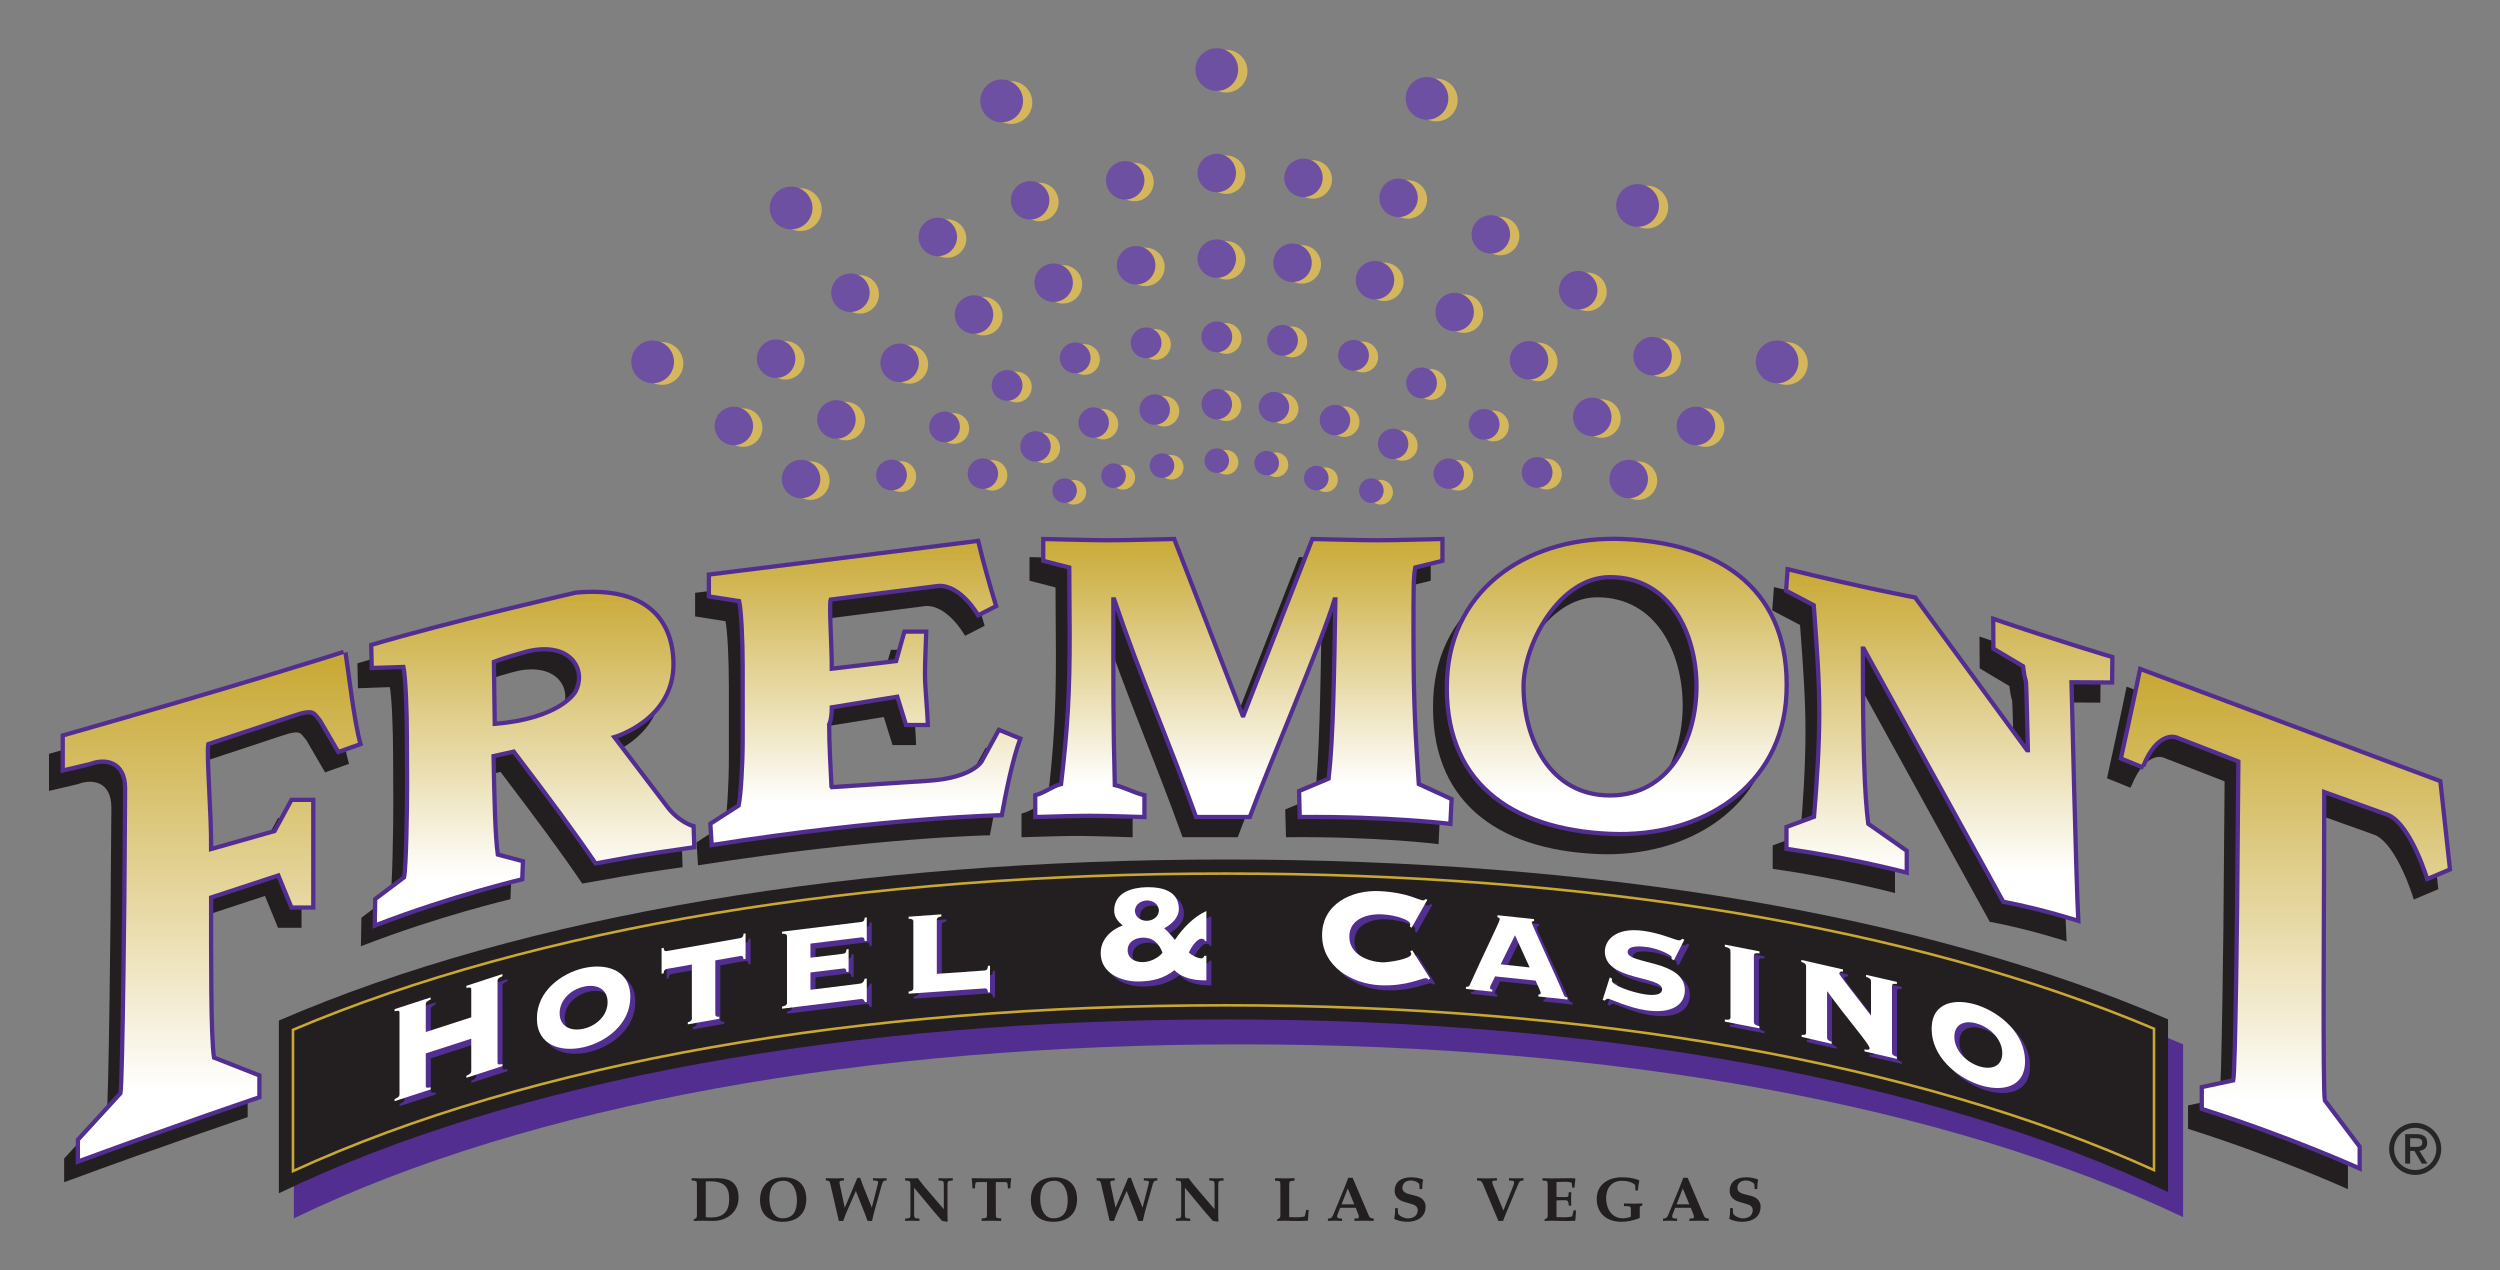 <svg xmlns="http://www.w3.org/2000/svg" xmlns:xlink="http://www.w3.org/1999/xlink" id="Layer_1" x="0px" y="0px" width="250px" height="127px" viewBox="0 0 250 127" xml:space="preserve"><rect x="0" y="0" width="250" height="127" fill="#808080" stroke="none"/><g>	<path fill="#522E91" d="M29.389,121.829c23.653-11.407,57.158-17.393,94.712-17.393c37.233,0,70.583,6.04,94.211,17.276v-17.276  c-24.493-10.539-57.515-15.985-94.211-15.985c-36.796,0-70.205,5.514-94.712,16.104V121.829z"></path>	<path fill="#D4B65C" d="M120.471,7.122c0-1.185,0.956-2.141,2.138-2.141c1.179,0,2.138,0.956,2.138,2.141  c0,1.176-0.958,2.132-2.138,2.132C121.427,9.254,120.471,8.298,120.471,7.122"></path>	<path fill="#D4B65C" d="M120.683,17.465c0-1.063,0.865-1.923,1.926-1.923c1.06,0,1.92,0.86,1.92,1.923  c0,1.063-0.86,1.926-1.92,1.926C121.548,19.391,120.683,18.529,120.683,17.465"></path>	<path fill="#D4B65C" d="M120.683,26.03c0-1.063,0.865-1.925,1.926-1.925c1.06,0,1.92,0.862,1.92,1.925  c0,1.061-0.86,1.923-1.92,1.923C121.548,27.953,120.683,27.091,120.683,26.03"></path>	<path fill="#D4B65C" d="M121.068,33.852c0-0.854,0.69-1.542,1.541-1.542c0.848,0,1.538,0.688,1.538,1.542  c0,0.848-0.69,1.535-1.538,1.535C121.758,35.387,121.068,34.7,121.068,33.852"></path>	<path fill="#D4B65C" d="M121.082,40.579c0-0.84,0.681-1.524,1.527-1.524c0.84,0,1.521,0.685,1.521,1.524  c0,0.842-0.681,1.524-1.521,1.524C121.763,42.103,121.082,41.421,121.082,40.579"></path>	<path fill="#D4B65C" d="M121.376,46.231c0-0.676,0.551-1.233,1.233-1.233c0.676,0,1.23,0.557,1.23,1.233  c0,0.682-0.554,1.23-1.23,1.23C121.927,47.461,121.376,46.913,121.376,46.231"></path>	<path fill="#D4B65C" d="M131.034,19.855c1.046,0.136,2.013-0.605,2.148-1.663c0.142-1.052-0.604-2.019-1.657-2.155  c-1.057-0.133-2.024,0.611-2.16,1.663C129.224,18.752,129.977,19.716,131.034,19.855"></path>	<path fill="#D4B65C" d="M129.937,28.349c1.052,0.133,2.014-0.611,2.149-1.666c0.136-1.052-0.605-2.021-1.663-2.157  c-1.052-0.13-2.013,0.613-2.148,1.666C128.139,27.249,128.879,28.213,129.937,28.349"></path>	<path fill="#D4B65C" d="M128.98,35.721c0.843,0.11,1.618-0.486,1.726-1.329c0.113-0.846-0.481-1.618-1.323-1.725  c-0.849-0.11-1.622,0.486-1.727,1.332C127.549,34.841,128.139,35.613,128.98,35.721"></path>	<path fill="#D4B65C" d="M128.127,42.383c0.831,0.105,1.601-0.486,1.708-1.317c0.102-0.84-0.486-1.601-1.317-1.708  c-0.836-0.107-1.605,0.48-1.71,1.317C126.706,41.506,127.288,42.272,128.127,42.383"></path>	<path fill="#D4B65C" d="M127.444,47.696c0.671,0.084,1.288-0.388,1.373-1.061c0.09-0.679-0.391-1.295-1.063-1.383  c-0.673-0.087-1.292,0.388-1.377,1.069C126.29,46.992,126.766,47.611,127.444,47.696"></path>	<path fill="#D4B65C" d="M143.04,12.056c1.137,0.328,2.318-0.333,2.646-1.465c0.322-1.14-0.333-2.318-1.47-2.644  c-1.137-0.328-2.319,0.331-2.647,1.464C141.253,10.546,141.909,11.731,143.04,12.056"></path>	<path fill="#D4B65C" d="M140.252,21.797c1.023,0.289,2.087-0.305,2.381-1.323c0.294-1.023-0.294-2.087-1.317-2.378  c-1.023-0.289-2.093,0.3-2.381,1.323C138.641,20.438,139.229,21.506,140.252,21.797"></path>	<path fill="#D4B65C" d="M137.899,30.029c1.023,0.292,2.087-0.3,2.381-1.323c0.288-1.021-0.3-2.084-1.323-2.375  c-1.018-0.291-2.087,0.3-2.381,1.321C136.288,28.674,136.876,29.735,137.899,30.029"></path>	<path fill="#D4B65C" d="M135.853,37.18c0.814,0.232,1.674-0.241,1.905-1.061c0.232-0.814-0.243-1.668-1.058-1.9  c-0.814-0.234-1.662,0.241-1.905,1.055C134.563,36.091,135.038,36.945,135.853,37.18"></path>	<path fill="#D4B65C" d="M134.009,43.636c0.809,0.232,1.651-0.238,1.883-1.049c0.232-0.809-0.237-1.654-1.046-1.886  c-0.809-0.229-1.651,0.24-1.889,1.049C132.73,42.558,133.194,43.404,134.009,43.636"></path>	<path fill="#D4B65C" d="M149.199,25.346c0.961,0.453,2.109,0.034,2.562-0.933c0.446-0.961,0.028-2.106-0.938-2.553  c-0.962-0.45-2.104-0.031-2.551,0.927C147.819,23.754,148.237,24.896,149.199,25.346"></path>	<path fill="#D4B65C" d="M145.579,33.108c0.962,0.447,2.104,0.034,2.557-0.931c0.452-0.964,0.028-2.109-0.922-2.562  c-0.967-0.444-2.109-0.028-2.562,0.933C144.199,31.511,144.618,32.659,145.579,33.108"></path>	<path fill="#D4B65C" d="M142.44,39.844c0.764,0.359,1.68,0.028,2.042-0.741c0.361-0.772,0.022-1.688-0.747-2.05  c-0.769-0.359-1.685-0.022-2.041,0.744C141.338,38.568,141.672,39.487,142.44,39.844"></path>	<path fill="#D4B65C" d="M139.596,45.929c0.764,0.359,1.669,0.025,2.03-0.729c0.351-0.769,0.022-1.674-0.74-2.027  c-0.764-0.359-1.669-0.028-2.025,0.735C138.505,44.67,138.838,45.575,139.596,45.929"></path>	<path fill="#D4B65C" d="M163.456,22.465c0.973,0.673,2.302,0.441,2.98-0.526c0.679-0.967,0.44-2.302-0.521-2.978  c-0.962-0.682-2.302-0.444-2.98,0.52C162.257,20.452,162.489,21.786,163.456,22.465"></path>	<path fill="#D4B65C" d="M157.643,30.761c0.87,0.608,2.063,0.396,2.675-0.472c0.616-0.871,0.407-2.073-0.47-2.681  c-0.865-0.611-2.064-0.401-2.681,0.472C156.563,28.946,156.771,30.15,157.643,30.761"></path>	<path fill="#D4B65C" d="M152.728,37.768c0.865,0.614,2.07,0.399,2.675-0.469c0.611-0.871,0.407-2.07-0.464-2.678  c-0.87-0.611-2.075-0.399-2.686,0.469C151.647,35.958,151.852,37.163,152.728,37.768"></path>	<path fill="#D4B65C" d="M148.458,43.856c0.701,0.495,1.657,0.323,2.144-0.376c0.492-0.693,0.322-1.654-0.379-2.141  c-0.696-0.486-1.657-0.322-2.138,0.376C147.599,42.414,147.757,43.37,148.458,43.856"></path>	<path fill="#D4B65C" d="M164.83,37.146c0.752,0.75,1.974,0.741,2.726-0.011c0.741-0.758,0.729-1.974-0.017-2.72  c-0.752-0.747-1.968-0.744-2.726,0.008C164.066,35.181,164.078,36.399,164.83,37.146"></path>	<path fill="#D4B65C" d="M158.796,43.223c0.758,0.747,1.974,0.744,2.72-0.011c0.747-0.752,0.741-1.971-0.011-2.717  c-0.752-0.752-1.968-0.75-2.721,0.005C158.038,41.257,158.044,42.471,158.796,43.223"></path>	<path fill="#D4B65C" d="M153.554,48.499c0.604,0.6,1.577,0.594,2.183-0.005c0.594-0.605,0.588-1.578-0.006-2.177  c-0.604-0.603-1.577-0.6-2.183,0.005C152.954,46.927,152.954,47.9,153.554,48.499"></path>	<path fill="#D4B65C" d="M176.967,37.672c0.729,0.928,2.069,1.083,2.997,0.356c0.928-0.735,1.086-2.078,0.351-3.006  c-0.724-0.927-2.07-1.083-3.003-0.354C176.39,35.401,176.231,36.748,176.967,37.672"></path>	<path fill="#D4B65C" d="M169.015,43.952c0.656,0.832,1.866,0.973,2.698,0.317c0.837-0.662,0.979-1.869,0.316-2.701  c-0.656-0.837-1.866-0.975-2.703-0.319C168.495,41.908,168.348,43.115,169.015,43.952"></path>	<path fill="#D4B65C" d="M162.285,49.257c0.662,0.837,1.872,0.976,2.703,0.317c0.837-0.659,0.979-1.869,0.322-2.701  c-0.661-0.834-1.872-0.975-2.703-0.316C161.776,47.212,161.629,48.423,162.285,49.257"></path>	<path fill="#D4B65C" d="M67.871,37.672c-0.729,0.928-2.073,1.083-3.003,0.356c-0.925-0.735-1.083-2.078-0.351-3.006  c0.732-0.927,2.076-1.083,3.003-0.354C68.445,35.401,68.603,36.748,67.871,37.672"></path>	<path fill="#D4B65C" d="M75.825,43.952c-0.659,0.832-1.869,0.973-2.703,0.317c-0.831-0.662-0.976-1.869-0.319-2.701  c0.659-0.837,1.869-0.975,2.703-0.319C76.339,41.908,76.484,43.115,75.825,43.952"></path>	<path fill="#D4B65C" d="M82.543,49.257c-0.656,0.837-1.866,0.976-2.698,0.317c-0.84-0.659-0.981-1.869-0.325-2.701  c0.665-0.834,1.872-0.975,2.712-0.316C83.064,47.212,83.202,48.423,82.543,49.257"></path>	<path fill="#D4B65C" d="M113.693,20.109c-1.057,0.133-2.016-0.611-2.157-1.666c-0.13-1.055,0.611-2.019,1.663-2.152  c1.055-0.136,2.019,0.608,2.155,1.663C115.492,19.009,114.745,19.974,113.693,20.109"></path>	<path fill="#D4B65C" d="M114.788,28.595c-1.055,0.142-2.022-0.602-2.152-1.657c-0.136-1.052,0.608-2.019,1.66-2.157  c1.055-0.133,2.016,0.608,2.158,1.663C116.589,27.498,115.839,28.465,114.788,28.595"></path>	<path fill="#D4B65C" d="M115.737,35.973c-0.84,0.107-1.614-0.483-1.725-1.329c-0.107-0.843,0.486-1.612,1.326-1.722  c0.848-0.107,1.62,0.486,1.733,1.326C117.18,35.093,116.583,35.865,115.737,35.973"></path>	<path fill="#D4B65C" d="M116.597,42.635c-0.834,0.107-1.598-0.484-1.702-1.321c-0.11-0.831,0.48-1.595,1.315-1.705  c0.831-0.107,1.598,0.484,1.71,1.315C118.02,41.764,117.434,42.524,116.597,42.635"></path>	<path fill="#D4B65C" d="M117.281,47.945c-0.673,0.088-1.289-0.387-1.38-1.06c-0.087-0.676,0.393-1.29,1.066-1.38  c0.676-0.085,1.295,0.39,1.377,1.063C118.432,47.244,117.957,47.86,117.281,47.945"></path>	<path fill="#D4B65C" d="M112.44,48.955c-0.673,0.084-1.29-0.388-1.374-1.061c-0.091-0.679,0.384-1.295,1.06-1.383  c0.67-0.084,1.29,0.39,1.377,1.063C113.591,48.25,113.116,48.867,112.44,48.955"></path>	<path fill="#D4B65C" d="M107.546,50.447c-0.676,0.088-1.292-0.39-1.383-1.066c-0.082-0.67,0.393-1.292,1.069-1.38  c0.673-0.085,1.292,0.39,1.377,1.066C108.697,49.741,108.219,50.36,107.546,50.447"></path>	<path fill="#D4B65C" d="M138.222,50.447c-0.673,0.088-1.289-0.39-1.374-1.066c-0.091-0.67,0.39-1.292,1.058-1.38  c0.679-0.085,1.289,0.39,1.38,1.066C139.381,49.741,138.895,50.36,138.222,50.447"></path>	<path fill="#D4B65C" d="M132.714,49.195c-0.668,0.085-1.29-0.393-1.375-1.066c-0.085-0.673,0.391-1.29,1.063-1.377  c0.667-0.084,1.289,0.391,1.374,1.063C133.873,48.491,133.392,49.104,132.714,49.195"></path>	<path fill="#D4B65C" d="M101.678,12.308c-1.128,0.323-2.316-0.333-2.641-1.47c-0.319-1.131,0.331-2.313,1.468-2.641  c1.137-0.325,2.324,0.334,2.644,1.468C103.474,10.795,102.818,11.98,101.678,12.308"></path>	<path fill="#D4B65C" d="M104.469,22.052c-1.023,0.292-2.087-0.302-2.381-1.323c-0.292-1.023,0.3-2.089,1.32-2.378  c1.024-0.297,2.09,0.297,2.378,1.315C106.081,20.692,105.493,21.755,104.469,22.052"></path>	<path fill="#D4B65C" d="M106.822,30.28c-1.018,0.294-2.087-0.299-2.378-1.32c-0.289-1.018,0.303-2.087,1.323-2.381  c1.021-0.289,2.084,0.303,2.373,1.32C108.439,28.926,107.846,29.992,106.822,30.28"></path>	<path fill="#D4B65C" d="M108.872,37.426c-0.823,0.234-1.674-0.238-1.909-1.058c-0.232-0.812,0.243-1.66,1.06-1.897  c0.814-0.235,1.671,0.237,1.903,1.058C110.159,36.343,109.687,37.194,108.872,37.426"></path>	<path fill="#D4B65C" d="M110.715,43.887c-0.812,0.229-1.654-0.237-1.883-1.046c-0.232-0.812,0.234-1.654,1.046-1.886  c0.812-0.227,1.654,0.237,1.886,1.046C111.991,42.813,111.53,43.652,110.715,43.887"></path>	<path fill="#D4B65C" d="M95.522,25.598c-0.961,0.447-2.109,0.034-2.556-0.93c-0.45-0.964-0.031-2.104,0.927-2.559  c0.967-0.444,2.112-0.028,2.559,0.933C96.902,24.006,96.49,25.146,95.522,25.598"></path>	<path fill="#D4B65C" d="M99.145,33.36c-0.967,0.447-2.106,0.034-2.559-0.93c-0.45-0.961-0.034-2.109,0.93-2.556  c0.964-0.45,2.106-0.037,2.559,0.927C100.522,31.762,100.106,32.91,99.145,33.36"></path>	<path fill="#D4B65C" d="M102.286,40.098c-0.769,0.356-1.688,0.025-2.047-0.747c-0.362-0.769-0.026-1.682,0.744-2.042  c0.774-0.365,1.688-0.025,2.047,0.741C103.389,38.823,103.055,39.739,102.286,40.098"></path>	<path fill="#D4B65C" d="M105.125,46.183c-0.767,0.354-1.666,0.026-2.025-0.738c-0.356-0.764-0.025-1.668,0.735-2.022  c0.761-0.356,1.668-0.028,2.027,0.732C106.217,44.919,105.892,45.827,105.125,46.183"></path>	<path fill="#D4B65C" d="M99.857,48.915c-0.764,0.356-1.668,0.025-2.025-0.738c-0.356-0.761-0.025-1.668,0.738-2.027  c0.761-0.351,1.668-0.025,2.021,0.741C100.952,47.654,100.621,48.556,99.857,48.915"></path>	<path fill="#D4B65C" d="M146.45,48.915c-0.764,0.356-1.668,0.025-2.03-0.738c-0.351-0.761-0.022-1.668,0.741-2.027  c0.763-0.351,1.668-0.025,2.024,0.741C147.542,47.654,147.22,48.556,146.45,48.915"></path>	<path fill="#D4B65C" d="M81.265,22.714c-0.967,0.681-2.301,0.444-2.977-0.523c-0.679-0.967-0.444-2.299,0.523-2.98  c0.967-0.673,2.299-0.441,2.975,0.529C82.467,20.703,82.232,22.038,81.265,22.714"></path>	<path fill="#D4B65C" d="M87.079,31.013c-0.868,0.608-2.07,0.396-2.678-0.472c-0.611-0.874-0.396-2.07,0.472-2.681  c0.865-0.608,2.07-0.396,2.681,0.47C88.159,29.2,87.947,30.399,87.079,31.013"></path>	<path fill="#D4B65C" d="M91.997,38.022c-0.871,0.611-2.07,0.402-2.678-0.469c-0.616-0.871-0.404-2.073,0.47-2.684  c0.871-0.605,2.067-0.396,2.678,0.472C93.077,36.213,92.864,37.412,91.997,38.022"></path>	<path fill="#D4B65C" d="M96.263,44.113c-0.698,0.486-1.651,0.317-2.146-0.373c-0.486-0.701-0.314-1.663,0.382-2.146  c0.693-0.489,1.651-0.32,2.141,0.373C97.128,42.663,96.959,43.625,96.263,44.113"></path>	<path fill="#D4B65C" d="M79.897,37.398c-0.755,0.746-1.977,0.744-2.723-0.012c-0.75-0.749-0.744-1.976,0.011-2.723  c0.75-0.75,1.968-0.744,2.72,0.014C80.655,35.43,80.649,36.651,79.897,37.398"></path>	<path fill="#D4B65C" d="M85.925,43.475c-0.752,0.749-1.968,0.741-2.72-0.009c-0.749-0.755-0.744-1.971,0.011-2.72  c0.752-0.752,1.971-0.744,2.726,0.009C86.689,41.506,86.68,42.725,85.925,43.475"></path>	<path fill="#D4B65C" d="M91.165,48.751c-0.602,0.599-1.575,0.597-2.174-0.009c-0.603-0.599-0.6-1.581,0.005-2.174  c0.608-0.6,1.581-0.597,2.177,0.006C91.773,47.179,91.768,48.151,91.165,48.751"></path>	<path fill="#6D50A1" d="M119.541,6.958c0-1.182,0.959-2.138,2.138-2.138c1.185,0,2.138,0.956,2.138,2.138  c0,1.179-0.953,2.135-2.138,2.135C120.5,9.093,119.541,8.137,119.541,6.958"></path>	<path fill="#6D50A1" d="M119.753,17.299c0-1.058,0.862-1.923,1.925-1.923c1.063,0,1.923,0.865,1.923,1.923  c0,1.069-0.859,1.925-1.923,1.925C120.615,19.224,119.753,18.368,119.753,17.299"></path>	<path fill="#6D50A1" d="M119.753,25.867c0-1.066,0.862-1.926,1.925-1.926c1.063,0,1.923,0.859,1.923,1.926  c0,1.06-0.859,1.923-1.923,1.923C120.615,27.79,119.753,26.927,119.753,25.867"></path>	<path fill="#6D50A1" d="M120.137,33.685c0-0.848,0.69-1.538,1.541-1.538c0.849,0,1.542,0.69,1.542,1.538  c0,0.851-0.693,1.541-1.542,1.541C120.827,35.226,120.137,34.536,120.137,33.685"></path>	<path fill="#6D50A1" d="M120.154,40.417c0-0.842,0.682-1.527,1.524-1.527c0.837,0,1.527,0.685,1.527,1.527  c0,0.84-0.69,1.521-1.527,1.521C120.836,41.939,120.154,41.257,120.154,40.417"></path>	<path fill="#6D50A1" d="M120.448,46.067c0-0.679,0.546-1.23,1.23-1.23c0.679,0,1.23,0.551,1.23,1.23s-0.552,1.233-1.23,1.233  C120.994,47.3,120.448,46.746,120.448,46.067"></path>	<path fill="#6D50A1" d="M130.106,19.691c1.046,0.136,2.013-0.608,2.148-1.666c0.136-1.049-0.604-2.013-1.662-2.146  c-1.052-0.139-2.014,0.605-2.149,1.657C128.308,18.594,129.049,19.555,130.106,19.691"></path>	<path fill="#6D50A1" d="M129.009,28.185c1.053,0.136,2.014-0.608,2.149-1.663c0.142-1.055-0.605-2.019-1.657-2.157  c-1.058-0.136-2.021,0.613-2.159,1.665C127.212,27.083,127.957,28.047,129.009,28.185"></path>	<path fill="#6D50A1" d="M128.054,35.563c0.843,0.107,1.617-0.489,1.725-1.332c0.107-0.846-0.486-1.618-1.329-1.728  c-0.844-0.107-1.613,0.489-1.721,1.332C126.618,34.678,127.218,35.45,128.054,35.563"></path>	<path fill="#6D50A1" d="M127.198,42.219c0.838,0.107,1.596-0.48,1.703-1.317c0.113-0.834-0.48-1.598-1.313-1.705  c-0.837-0.107-1.597,0.48-1.705,1.317C125.773,41.348,126.364,42.111,127.198,42.219"></path>	<path fill="#6D50A1" d="M126.511,47.532c0.676,0.09,1.298-0.39,1.383-1.063c0.081-0.673-0.39-1.292-1.068-1.374  c-0.674-0.093-1.29,0.387-1.377,1.061C125.363,46.828,125.838,47.447,126.511,47.532"></path>	<path fill="#6D50A1" d="M142.107,11.892c1.137,0.322,2.318-0.331,2.646-1.47c0.322-1.128-0.334-2.316-1.465-2.641  c-1.137-0.322-2.318,0.331-2.642,1.47C140.32,10.379,140.981,11.567,142.107,11.892"></path>	<path fill="#6D50A1" d="M139.324,21.633c1.029,0.292,2.087-0.299,2.381-1.323c0.289-1.018-0.305-2.087-1.317-2.375  c-1.029-0.294-2.087,0.3-2.381,1.323C137.713,20.279,138.307,21.342,139.324,21.633"></path>	<path fill="#6D50A1" d="M136.972,29.868c1.019,0.291,2.093-0.3,2.375-1.323c0.295-1.021-0.294-2.087-1.323-2.378  c-1.018-0.291-2.081,0.297-2.375,1.324C135.36,28.507,135.948,29.576,136.972,29.868"></path>	<path fill="#6D50A1" d="M134.931,37.013c0.809,0.235,1.668-0.237,1.899-1.055c0.238-0.817-0.243-1.671-1.063-1.903  c-0.809-0.235-1.669,0.24-1.895,1.057C133.635,35.93,134.104,36.784,134.931,37.013"></path>	<path fill="#6D50A1" d="M133.081,43.472c0.803,0.229,1.651-0.238,1.883-1.046c0.227-0.809-0.237-1.654-1.052-1.886  c-0.803-0.229-1.646,0.241-1.883,1.049C131.803,42.394,132.272,43.24,133.081,43.472"></path>	<path fill="#6D50A1" d="M148.271,25.185c0.967,0.447,2.109,0.034,2.556-0.93c0.453-0.964,0.04-2.109-0.927-2.556  c-0.968-0.453-2.109-0.034-2.563,0.924C146.897,23.587,147.305,24.735,148.271,25.185"></path>	<path fill="#6D50A1" d="M144.652,32.941c0.961,0.455,2.109,0.037,2.562-0.93c0.441-0.961,0.028-2.107-0.934-2.554  c-0.967-0.45-2.109-0.031-2.556,0.931C143.277,31.352,143.685,32.495,144.652,32.941"></path>	<path fill="#6D50A1" d="M141.508,39.683c0.769,0.362,1.685,0.025,2.047-0.744c0.351-0.772,0.022-1.686-0.741-2.044  c-0.774-0.359-1.69-0.025-2.047,0.747C140.404,38.407,140.738,39.323,141.508,39.683"></path>	<path fill="#6D50A1" d="M138.669,45.768c0.763,0.356,1.668,0.028,2.024-0.738c0.356-0.761,0.028-1.671-0.735-2.025  c-0.764-0.351-1.668-0.025-2.024,0.738C137.583,44.504,137.905,45.414,138.669,45.768"></path>	<path fill="#6D50A1" d="M162.534,22.298c0.961,0.679,2.296,0.441,2.975-0.523c0.679-0.967,0.446-2.299-0.521-2.975  c-0.967-0.682-2.302-0.447-2.98,0.52C161.335,20.288,161.562,21.622,162.534,22.298"></path>	<path fill="#6D50A1" d="M156.715,30.6c0.871,0.608,2.069,0.396,2.687-0.475c0.604-0.871,0.39-2.067-0.476-2.684  c-0.876-0.608-2.075-0.393-2.687,0.472C155.629,28.788,155.844,29.989,156.715,30.6"></path>	<path fill="#6D50A1" d="M151.8,37.607c0.871,0.608,2.07,0.401,2.676-0.466c0.61-0.874,0.401-2.07-0.464-2.681  c-0.877-0.617-2.076-0.402-2.687,0.466C150.715,35.797,150.93,36.999,151.8,37.607"></path>	<path fill="#6D50A1" d="M147.53,43.695c0.695,0.486,1.657,0.325,2.144-0.373c0.486-0.701,0.322-1.663-0.373-2.149  c-0.701-0.486-1.657-0.317-2.149,0.379C146.665,42.25,146.829,43.208,147.53,43.695"></path>	<path fill="#6D50A1" d="M163.902,36.979c0.753,0.749,1.969,0.746,2.715-0.012c0.752-0.752,0.752-1.971-0.006-2.717  c-0.752-0.747-1.979-0.744-2.72,0.014C163.14,35.014,163.145,36.233,163.902,36.979"></path>	<path fill="#6D50A1" d="M157.868,43.064c0.752,0.744,1.974,0.741,2.721-0.014c0.752-0.752,0.746-1.974-0.012-2.723  c-0.752-0.749-1.968-0.741-2.72,0.011C157.11,41.094,157.11,42.313,157.868,43.064"></path>	<path fill="#6D50A1" d="M152.626,48.341c0.6,0.594,1.572,0.591,2.183-0.011c0.594-0.605,0.594-1.578-0.011-2.18  c-0.605-0.594-1.578-0.594-2.178,0.011C152.021,46.763,152.026,47.741,152.626,48.341"></path>	<path fill="#6D50A1" d="M176.039,37.511c0.729,0.925,2.069,1.086,2.997,0.354s1.08-2.078,0.351-3.003  c-0.729-0.927-2.075-1.083-3.003-0.354C175.456,35.24,175.304,36.583,176.039,37.511"></path>	<path fill="#6D50A1" d="M168.082,43.788c0.661,0.834,1.872,0.979,2.703,0.32c0.837-0.659,0.979-1.869,0.322-2.706  c-0.661-0.832-1.872-0.976-2.709-0.314C167.562,41.744,167.42,42.954,168.082,43.788"></path>	<path fill="#6D50A1" d="M161.363,49.093c0.656,0.837,1.86,0.979,2.703,0.323c0.832-0.662,0.973-1.872,0.317-2.706  c-0.656-0.832-1.872-0.976-2.709-0.32C160.843,47.049,160.702,48.259,161.363,49.093"></path>	<path fill="#6D50A1" d="M66.943,37.511c-0.729,0.925-2.076,1.086-3.003,0.354c-0.925-0.732-1.086-2.078-0.354-3.003  c0.732-0.927,2.078-1.083,3.003-0.354C67.517,35.24,67.673,36.583,66.943,37.511"></path>	<path fill="#6D50A1" d="M74.895,43.788c-0.656,0.834-1.866,0.979-2.7,0.32c-0.832-0.659-0.973-1.869-0.32-2.706  c0.659-0.832,1.872-0.976,2.704-0.314C75.412,41.744,75.556,42.954,74.895,43.788"></path>	<path fill="#6D50A1" d="M81.619,49.093c-0.659,0.837-1.869,0.979-2.703,0.323c-0.834-0.662-0.976-1.872-0.316-2.706  c0.656-0.832,1.866-0.976,2.7-0.32C82.133,47.049,82.275,48.259,81.619,49.093"></path>	<path fill="#6D50A1" d="M112.763,19.942c-1.055,0.136-2.016-0.608-2.149-1.663c-0.142-1.052,0.603-2.016,1.66-2.155  c1.052-0.138,2.019,0.611,2.152,1.663C114.561,18.843,113.817,19.807,112.763,19.942"></path>	<path fill="#6D50A1" d="M113.86,28.437c-1.055,0.136-2.021-0.608-2.157-1.663s0.608-2.019,1.663-2.155s2.021,0.608,2.16,1.666  C115.661,27.337,114.912,28.301,113.86,28.437"></path>	<path fill="#6D50A1" d="M114.81,35.809c-0.843,0.11-1.615-0.483-1.725-1.326c-0.104-0.846,0.486-1.617,1.332-1.728  c0.84-0.105,1.615,0.489,1.719,1.329C116.25,34.929,115.65,35.704,114.81,35.809"></path>	<path fill="#6D50A1" d="M115.669,42.471c-0.837,0.107-1.598-0.481-1.708-1.318c-0.107-0.831,0.48-1.598,1.32-1.705  c0.832-0.11,1.592,0.483,1.702,1.318C117.095,41.6,116.504,42.363,115.669,42.471"></path>	<path fill="#6D50A1" d="M116.354,47.787c-0.676,0.088-1.29-0.39-1.377-1.066c-0.085-0.676,0.384-1.295,1.063-1.377  c0.673-0.088,1.292,0.387,1.38,1.063C117.502,47.08,117.027,47.699,116.354,47.787"></path>	<path fill="#6D50A1" d="M111.513,48.791c-0.673,0.09-1.292-0.39-1.38-1.063c-0.088-0.673,0.39-1.289,1.063-1.382  c0.679-0.085,1.295,0.393,1.38,1.071C112.664,48.089,112.186,48.708,111.513,48.791"></path>	<path fill="#6D50A1" d="M106.618,50.284c-0.679,0.087-1.295-0.388-1.377-1.063c-0.088-0.679,0.385-1.295,1.061-1.377  c0.676-0.088,1.289,0.39,1.377,1.06C107.769,49.58,107.294,50.199,106.618,50.284"></path>	<path fill="#6D50A1" d="M137.294,50.284c-0.673,0.087-1.289-0.388-1.38-1.063c-0.085-0.679,0.391-1.295,1.063-1.377  c0.673-0.088,1.289,0.39,1.38,1.06C138.448,49.58,137.967,50.199,137.294,50.284"></path>	<path fill="#6D50A1" d="M131.792,49.031c-0.679,0.09-1.296-0.39-1.38-1.063c-0.091-0.673,0.384-1.292,1.063-1.38  c0.679-0.088,1.29,0.39,1.375,1.066C132.939,48.327,132.465,48.946,131.792,49.031"></path>	<path fill="#6D50A1" d="M100.754,12.146c-1.134,0.323-2.316-0.336-2.647-1.47c-0.319-1.137,0.333-2.321,1.47-2.644  c1.134-0.325,2.319,0.331,2.644,1.468C102.546,10.634,101.891,11.821,100.754,12.146"></path>	<path fill="#6D50A1" d="M103.536,21.882c-1.018,0.297-2.084-0.291-2.375-1.318c-0.291-1.021,0.303-2.086,1.321-2.378  c1.023-0.294,2.087,0.297,2.384,1.32C105.153,20.525,104.563,21.594,103.536,21.882"></path>	<path fill="#6D50A1" d="M105.895,30.122c-1.021,0.289-2.084-0.302-2.378-1.323c-0.294-1.023,0.3-2.09,1.321-2.378  c1.023-0.294,2.089,0.297,2.378,1.317C107.503,28.759,106.918,29.822,105.895,30.122"></path>	<path fill="#6D50A1" d="M107.939,37.268c-0.817,0.235-1.668-0.237-1.903-1.058c-0.232-0.817,0.241-1.668,1.061-1.903  c0.814-0.235,1.668,0.237,1.9,1.058C109.234,36.182,108.756,37.033,107.939,37.268"></path>	<path fill="#6D50A1" d="M109.785,43.72c-0.806,0.235-1.651-0.231-1.88-1.041c-0.232-0.812,0.235-1.657,1.043-1.886  c0.812-0.232,1.654,0.237,1.886,1.043C111.066,42.643,110.597,43.491,109.785,43.72"></path>	<path fill="#6D50A1" d="M94.589,25.437c-0.958,0.45-2.101,0.031-2.553-0.93c-0.45-0.964-0.031-2.106,0.933-2.559  c0.961-0.447,2.104-0.028,2.553,0.933C95.975,23.842,95.557,24.987,94.589,25.437"></path>	<path fill="#6D50A1" d="M98.211,33.196c-0.958,0.45-2.106,0.031-2.553-0.93c-0.453-0.964-0.034-2.107,0.93-2.556  c0.961-0.447,2.107-0.031,2.556,0.93C99.594,31.604,99.176,32.749,98.211,33.196"></path>	<path fill="#6D50A1" d="M101.356,39.937c-0.772,0.356-1.688,0.025-2.047-0.744c-0.354-0.772-0.022-1.688,0.75-2.047  c0.766-0.359,1.688-0.028,2.044,0.741C102.464,38.656,102.131,39.575,101.356,39.937"></path>	<path fill="#6D50A1" d="M104.195,46.02c-0.761,0.353-1.668,0.025-2.027-0.738c-0.356-0.761-0.02-1.671,0.741-2.021  c0.764-0.356,1.668-0.028,2.025,0.738C105.289,44.758,104.958,45.666,104.195,46.02"></path>	<path fill="#6D50A1" d="M98.93,48.751c-0.763,0.354-1.671,0.028-2.021-0.735c-0.359-0.764-0.025-1.671,0.732-2.027  c0.766-0.354,1.668-0.025,2.027,0.735C100.024,47.49,99.693,48.395,98.93,48.751"></path>	<path fill="#6D50A1" d="M145.528,48.751c-0.774,0.354-1.68,0.028-2.03-0.735c-0.356-0.764-0.028-1.671,0.735-2.027  c0.764-0.354,1.674-0.025,2.024,0.735C146.614,47.49,146.28,48.395,145.528,48.751"></path>	<path fill="#6D50A1" d="M80.335,22.553c-0.967,0.673-2.296,0.444-2.978-0.523c-0.679-0.967-0.441-2.296,0.523-2.978  c0.967-0.682,2.299-0.444,2.978,0.523C81.537,20.539,81.302,21.871,80.335,22.553"></path>	<path fill="#6D50A1" d="M86.151,30.846c-0.868,0.613-2.07,0.401-2.68-0.467c-0.608-0.871-0.399-2.073,0.472-2.681  c0.871-0.616,2.07-0.401,2.675,0.467C87.229,29.039,87.022,30.238,86.151,30.846"></path>	<path fill="#6D50A1" d="M91.066,37.864c-0.871,0.608-2.07,0.393-2.678-0.478c-0.611-0.865-0.396-2.064,0.472-2.678  c0.868-0.608,2.07-0.401,2.675,0.472C92.149,36.049,91.937,37.25,91.066,37.864"></path>	<path fill="#6D50A1" d="M95.336,43.95c-0.696,0.486-1.654,0.313-2.144-0.376c-0.489-0.695-0.319-1.657,0.379-2.146  c0.693-0.489,1.651-0.32,2.144,0.376C96.204,42.499,96.031,43.458,95.336,43.95"></path>	<path fill="#6D50A1" d="M78.969,37.237c-0.755,0.746-1.974,0.744-2.723-0.012c-0.752-0.755-0.744-1.974,0.006-2.723  c0.755-0.747,1.977-0.744,2.723,0.008C79.724,35.269,79.722,36.481,78.969,37.237"></path>	<path fill="#6D50A1" d="M85.001,43.311c-0.752,0.749-1.977,0.747-2.726-0.009c-0.75-0.755-0.741-1.971,0.011-2.723  c0.752-0.75,1.977-0.747,2.723,0.014C85.759,41.345,85.753,42.564,85.001,43.311"></path>	<path fill="#6D50A1" d="M90.238,48.59c-0.605,0.599-1.578,0.597-2.18-0.009c-0.597-0.602-0.594-1.578,0.011-2.174  c0.6-0.603,1.575-0.594,2.174,0.006C90.84,47.018,90.837,47.987,90.238,48.59"></path>	<path fill="#231F20" d="M33.269,67.15c0.294,1.802,0.879,7.032,1.513,9.167l-2.225,0.798l-1.841-3.161  c-0.634-0.69-0.492-1.193-2.675-0.441l-8.48,2.805c-0.209,0.928,0.314,7.138,0.277,10.5l6.337-1.802l1.694-3.116h2.183v10.776  h-2.183l-1.315-3.209l-6.716,2.205c0,5.664-0.045,13.986,0.289,15.999l4.539,1.787v2.183c0,0-7.909,2.661-18.151,6.434v-2.184  l4.258-4.646c0.207-0.964,0.413-21.259,0.413-23.947l0.054-6.535c0-2.687-1.982-3.028-3.467-2.451L5,78.965v-3.504  c17.845-5.064,28.09-8.358,28.09-8.358"></path>	<path fill="none" stroke="#231F20" stroke-width="0.203" stroke-miterlimit="3.864" d="M33.269,67.15  c0.294,1.802,0.879,7.032,1.513,9.167l-2.225,0.798l-1.841-3.161c-0.634-0.69-0.492-1.193-2.675-0.441l-8.48,2.805  c-0.209,0.928,0.314,7.138,0.277,10.5l6.337-1.802l1.694-3.116h2.183v10.776h-2.183l-1.315-3.209l-6.716,2.205  c0,5.664-0.045,13.986,0.289,15.999l4.539,1.787v2.183c0,0-7.909,2.661-18.151,6.434v-2.184l4.258-4.646  c0.207-0.964,0.413-21.259,0.413-23.947l0.054-6.535c0-2.687-1.982-3.028-3.467-2.451L5,78.965v-3.504  c17.845-5.064,28.09-8.358,28.09-8.358"></path>	<path fill="#231F20" d="M56.241,71.118c1.137-1.982-0.187-4.915-4.352-4.157c-0.659,0.122-3.15,0.883-3.781,1.131l0.093,6.21  C54.748,73.765,56.241,71.118,56.241,71.118 M68.085,84.532l0.068,2.101c-5.935,0.832-6.894,1.117-9.88,1.615  c-2.22-3.27-4.484-6.303-8.18-11.17l-2.011,0.444c0.082,4.535,0.164,7.954,0.418,9.84l2.517,0.676l-0.07,1.805  c0,0-7.05,1.648-14.752,4.632l0.048-2.658l2.887-2.163c0.209-0.967,0.302-6.696,0.302-9.383l-0.02-4.611  c0-2.687-0.133-6.085-0.348-7.053l-3.167,0.113l-0.054-2.313c7.917-2.342,20.458-5.226,20.458-5.226  c6.934-0.65,9.69,2.604,9.77,7.01c0.104,5.715-5.913,7.437-5.913,7.437l5.104,6.71C66.562,84.173,68.085,84.532,68.085,84.532"></path>	<path fill="none" stroke="#231F20" stroke-width="0.203" d="M56.241,71.118c1.137-1.982-0.187-4.915-4.352-4.157  c-0.659,0.122-3.15,0.883-3.781,1.131l0.093,6.21C54.748,73.765,56.241,71.118,56.241,71.118z M68.085,84.532l0.068,2.101  c-5.935,0.832-6.894,1.117-9.88,1.615c-2.22-3.27-4.484-6.303-8.18-11.17l-2.011,0.444c0.082,4.535,0.164,7.954,0.418,9.84  l2.517,0.676l-0.07,1.805c0,0-7.05,1.648-14.752,4.632l0.048-2.658l2.887-2.163c0.209-0.967,0.302-6.696,0.302-9.383l-0.02-4.611  c0-2.687-0.133-6.085-0.348-7.053l-3.167,0.113l-0.054-2.313c7.917-2.342,20.458-5.226,20.458-5.226  c6.934-0.65,9.69,2.604,9.77,7.01c0.104,5.715-5.913,7.437-5.913,7.437l5.104,6.71C66.562,84.173,68.085,84.532,68.085,84.532z"></path>	<path fill="#231F20" d="M81.876,80.698c-0.082-1.85-0.24-4.284-0.24-6.346c0,0,0.263-0.446,0.263-1.708l6.554-1.055l0.874,2.819  h2.183c-0.042-1.468-0.289-3.662-0.289-5.087c0-1.428,0.087-2.816,0.125-4.239h-2.183l-0.823,2.936l-6.441,0.767  c0-2.353-0.28-6.411-0.113-6.908L92.573,60.5c2.251-0.105,3.973,2.949,3.973,2.949l1.796-0.922  c-0.636-2.062-1.337-4.55-1.796-6.526c0,0-13.612,1.722-26.934,3.371v2.183l3.023,0.475c0.212,0.964,0.354,3.893,0.354,6.577v7.202  c0,2.689-0.195,5.689-0.404,6.659l-2.828,1.824l0.139,2.126c17.568-2.771,29.009-2.988,29.009-2.988  c0.376-2.099,1.055-5.517,1.852-7.657l-2.14-0.877l-1.728,3.164c0,0-0.919,1.651-5.341,1.935l-9.798,0.647"></path>	<path fill="none" stroke="#231F20" stroke-width="0.203" stroke-miterlimit="3.864" d="M81.876,80.698  c-0.082-1.85-0.24-4.284-0.24-6.346c0,0,0.263-0.446,0.263-1.708l6.554-1.055l0.874,2.819h2.183  c-0.042-1.468-0.289-3.662-0.289-5.087c0-1.428,0.087-2.816,0.125-4.239h-2.183l-0.823,2.936l-6.441,0.767  c0-2.353-0.28-6.411-0.113-6.908L92.573,60.5c2.251-0.105,3.973,2.949,3.973,2.949l1.796-0.922  c-0.636-2.062-1.337-4.55-1.796-6.526c0,0-13.612,1.722-26.934,3.371v2.183l3.023,0.475c0.212,0.964,0.354,3.893,0.354,6.577v7.202  c0,2.689-0.195,5.689-0.404,6.659l-2.828,1.824l0.139,2.126c17.568-2.771,29.009-2.988,29.009-2.988  c0.376-2.099,1.055-5.517,1.852-7.657l-2.14-0.877l-1.728,3.164c0,0-0.919,1.651-5.341,1.935l-9.798,0.647"></path>	<path fill="#231F20" d="M143.759,84.301c0,0-6.108-0.764-15.061-0.682l-0.073-2.604l2.957-1.233  c0.464-3.904,0.561-10.835,0.685-17.924h-0.085c-1.222,4.112-6.756,17.059-8.479,21.762h-5.375  c-2.856-7.935-5.494-13.83-8.183-21.762h-0.088c0,9.275-0.02,12.06,0.147,18.57c0.964,0.206,1.991,0.797,2.958,1.009v2.184  c-1.801-0.046-3.651-0.128-5.455-0.128c-1.807,0-3.653,0.082-5.455,0.128v-2.184c0.879-0.212,1.699-0.907,2.579-1.116  c0.673-5.755,0.863-9.14,0.863-14.976c0-2.271-0.042-4.499-0.042-6.682l-2.602-0.67v-2.18c2.186,0.042,4.366,0.13,6.546,0.13  c2.186,0,4.366-0.087,6.549-0.13l6.843,17.65h0.082l6.889-17.65c2.184,0.042,4.36,0.13,6.459,0.13c2.183,0,4.371-0.087,6.555-0.13  v2.18l-2.732,0.67c-0.169,0.967-0.169,1.909-0.169,6.651c0,6.925,0.197,9.928,0.537,15.007l3.269,1.501L143.759,84.301z"></path>	<path fill="none" stroke="#231F20" stroke-width="0.203" stroke-miterlimit="3.864" d="M143.759,84.301  c0,0-6.108-0.764-15.061-0.682l-0.073-2.604l2.957-1.233c0.464-3.904,0.561-10.835,0.685-17.924h-0.085  c-1.222,4.112-6.756,17.059-8.479,21.762h-5.375c-2.856-7.935-5.494-13.83-8.183-21.762h-0.088c0,9.275-0.02,12.06,0.147,18.57  c0.964,0.206,1.991,0.797,2.958,1.009v2.184c-1.801-0.046-3.651-0.128-5.455-0.128c-1.807,0-3.653,0.082-5.455,0.128v-2.184  c0.879-0.212,1.699-0.907,2.579-1.116c0.673-5.755,0.863-9.14,0.863-14.976c0-2.271-0.042-4.499-0.042-6.682l-2.602-0.67v-2.18  c2.186,0.042,4.366,0.13,6.546,0.13c2.186,0,4.366-0.087,6.549-0.13l6.843,17.65h0.082l6.889-17.65  c2.184,0.042,4.36,0.13,6.459,0.13c2.183,0,4.371-0.087,6.555-0.13v2.18l-2.732,0.67c-0.169,0.967-0.169,1.909-0.169,6.651  c0,6.925,0.197,9.928,0.537,15.007l3.269,1.501L143.759,84.301z"></path>	<path fill="#231F20" d="M159.724,59.629c-5.079,0-8.647,6.701-8.647,10.918c0,5.205,2.602,10.914,8.647,10.914  c6.045,0,8.646-5.709,8.646-10.914C168.37,65.344,165.769,59.629,159.724,59.629 M161.029,55.823  c10.084,0.43,16.774,5.311,16.339,15.473c-0.401,9.354-8.568,14.393-17.605,14.008c-10.083-0.44-16.779-5.318-16.338-15.476  C143.826,60.46,151.987,55.427,161.029,55.823"></path>	<path fill="none" stroke="#231F20" stroke-width="0.203" d="M159.724,59.629c-5.079,0-8.647,6.701-8.647,10.918  c0,5.205,2.602,10.914,8.647,10.914c6.045,0,8.646-5.709,8.646-10.914C168.37,65.344,165.769,59.629,159.724,59.629z   M161.029,55.823c10.084,0.43,16.774,5.311,16.339,15.473c-0.401,9.354-8.568,14.393-17.605,14.008  c-10.083-0.44-16.779-5.318-16.338-15.476C143.826,60.46,151.987,55.427,161.029,55.823z"></path>	<path fill="#231F20" d="M205.877,70.137c0,0,0.469,20.294,0.673,23.862c0,0-3.597-1.168-7.409-1.895h-0.09l-13.958-25.336h-0.079  c0,10.075,0.153,14.419,0.532,17.523l3.851,2.7v2.183c0,0-5.457-1.444-12.028-2.381v-2.18l2.748-1.023  c0.3-3.441,0.532-7.041,0.532-10.313c0-3.444-0.21-6.219-0.549-10.841l-2.771-1.459l0.158-2.146  c7.369,1.824,12.765,2.833,12.765,2.833l11.175,15.267h0.085c-0.255-10.072-0.102-5.282-0.48-8.387l-2.964-1.768l-0.017-2.983  c6.237,2.124,11.91,3.829,11.91,3.829l-0.028,2.542L205.877,70.137z"></path>	<path fill="none" stroke="#231F20" stroke-width="0.203" stroke-miterlimit="3.864" d="M205.877,70.137  c0,0,0.469,20.294,0.673,23.862c0,0-3.597-1.168-7.409-1.895h-0.09l-13.958-25.336h-0.079c0,10.075,0.153,14.419,0.532,17.523  l3.851,2.7v2.183c0,0-5.457-1.444-12.028-2.381v-2.18l2.748-1.023c0.3-3.441,0.532-7.041,0.532-10.313  c0-3.444-0.21-6.219-0.549-10.841l-2.771-1.459l0.158-2.146c7.369,1.824,12.765,2.833,12.765,2.833l11.175,15.267h0.085  c-0.255-10.072-0.102-5.282-0.48-8.387l-2.964-1.768l-0.017-2.983c6.237,2.124,11.91,3.829,11.91,3.829l-0.028,2.542  L205.877,70.137z"></path>	<path fill="#231F20" d="M213.081,78.682l-2.262-0.919c0,0,1.453-6.65,1.917-8.961l30.019,11.221l0.967,8.83l-2.278,0.965  c0,0-1.59-5.308-3.846-6.388l-6.453-2.311l-0.022,7.502c0,2.687-0.124,22.367,0.079,23.337l3.489,4.623v2.18  c0,0-6.865-3.118-15.784-5.952v-2.188l3.145-0.667c0.215-0.967,0.424-18.646,0.424-21.332l0.085-10.559l-6.231-2.418  c0,0-1.833-0.698-3.28,2.901"></path>	<path fill="none" stroke="#231F20" stroke-width="0.203" stroke-miterlimit="3.864" d="M213.081,78.682l-2.262-0.919  c0,0,1.453-6.65,1.917-8.961l30.019,11.221l0.967,8.83l-2.278,0.965c0,0-1.59-5.308-3.846-6.388l-6.453-2.311l-0.022,7.502  c0,2.687-0.124,22.367,0.079,23.337l3.489,4.623v2.18c0,0-6.865-3.118-15.784-5.952v-2.188l3.145-0.667  c0.215-0.967,0.424-18.646,0.424-21.332l0.085-10.559l-6.231-2.418c0,0-1.833-0.698-3.28,2.901"></path>	<g>		<defs>			<path id="SVGID_1_" d="M34.546,65.239c0.292,1.804,0.879,7.029,1.51,9.17l-2.226,0.795l-1.841-3.162    c-0.633-0.695-0.498-1.195-2.678-0.446l-8.477,2.813c-0.209,0.919,0.319,7.132,0.277,10.493l6.342-1.798l1.694-3.119h2.18v10.771    h-2.18l-1.315-3.209l-6.721,2.205c0,5.673-0.042,13.991,0.292,16.008l4.538,1.784v2.183c0,0-7.906,2.655-18.153,6.434v-2.187    l4.255-4.646c0.215-0.964,0.424-21.259,0.424-23.947l0.045-6.532c0-2.689-1.982-3.025-3.469-2.449l-2.769,0.656v-3.509    c17.846-5.062,28.09-8.358,28.09-8.358L34.546,65.239z"></path>		</defs>		<clipPath id="SVGID_2_">			<use xlink:href="#SVGID_1_"></use>		</clipPath>		<g clip-path="url(#SVGID_2_)">			<defs>				<rect id="SVGID_3_" x="6.275" y="65.188" width="29.781" height="50.969"></rect>			</defs>			<clipPath id="SVGID_4_">				<use xlink:href="#SVGID_3_"></use>			</clipPath>							<linearGradient id="SVGID_5_" gradientUnits="userSpaceOnUse" x1="-251.565" y1="591.727" x2="-248.669" y2="591.727" gradientTransform="matrix(0 -16.641 -16.641 0 9868.216 -4073.773)">				<stop offset="0" style="stop-color:#FFFFFF"></stop>				<stop offset="0.07" style="stop-color:#FFFFFF"></stop>				<stop offset="0.388" style="stop-color:#EBDFB3"></stop>				<stop offset="0.795" style="stop-color:#D2B858"></stop>				<stop offset="0.98" style="stop-color:#C8A833"></stop>				<stop offset="1" style="stop-color:#C8A833"></stop>			</linearGradient>			<rect x="6.275" y="65.188" clip-path="url(#SVGID_4_)" fill="url(#SVGID_5_)" width="29.781" height="50.969"></rect>		</g>	</g>	<path fill="none" stroke="#522E91" stroke-width="0.428" d="M34.546,65.239c0.292,1.804,0.879,7.029,1.51,9.17l-2.226,0.795  l-1.841-3.162c-0.633-0.695-0.498-1.195-2.678-0.446l-8.477,2.813c-0.209,0.919,0.319,7.132,0.277,10.493l6.342-1.798l1.694-3.119  h2.18v10.771h-2.18l-1.315-3.209l-6.721,2.205c0,5.673-0.042,13.991,0.292,16.008l4.538,1.784v2.183c0,0-7.906,2.655-18.153,6.434  v-2.187l4.255-4.646c0.215-0.964,0.424-21.259,0.424-23.947l0.045-6.532c0-2.689-1.982-3.025-3.469-2.449l-2.769,0.656v-3.509  c17.846-5.062,28.09-8.358,28.09-8.358"></path>	<g>		<defs>			<path id="SVGID_6_" d="M57.516,69.209c1.134-1.987-0.189-4.917-4.349-4.162c-0.665,0.121-3.15,0.876-3.778,1.137l0.084,6.204    C56.034,71.855,57.516,69.209,57.516,69.209 M69.361,82.618l0.068,2.104c-5.935,0.825-6.894,1.108-9.874,1.62    c-2.229-3.277-4.488-6.309-8.184-11.181l-2.016,0.452c0.085,4.53,0.17,7.949,0.424,9.841l2.517,0.667l-0.074,1.808    c0,0-7.043,1.648-14.746,4.631l0.045-2.657l2.884-2.169c0.209-0.962,0.305-6.688,0.305-9.377l-0.02-4.609    c0-2.688-0.138-6.088-0.348-7.052l-3.17,0.104l-0.051-2.307c7.917-2.344,20.453-5.229,20.453-5.229    c6.939-0.647,9.696,2.607,9.772,7.007c0.102,5.726-5.91,7.442-5.91,7.442l5.104,6.713C67.842,82.262,69.361,82.618,69.361,82.618    "></path>		</defs>		<clipPath id="SVGID_7_">			<use xlink:href="#SVGID_6_"></use>		</clipPath>		<g clip-path="url(#SVGID_7_)">			<defs>				<rect id="SVGID_8_" x="37.123" y="58.617" width="32.306" height="33.941"></rect>			</defs>			<clipPath id="SVGID_9_">				<use xlink:href="#SVGID_8_"></use>			</clipPath>							<linearGradient id="SVGID_10_" gradientUnits="userSpaceOnUse" x1="-241.285" y1="600.966" x2="-238.39" y2="600.966" gradientTransform="matrix(0 -11.291 -11.291 0 6838.558 -2634.226)">				<stop offset="0" style="stop-color:#FFFFFF"></stop>				<stop offset="0.07" style="stop-color:#FFFFFF"></stop>				<stop offset="0.388" style="stop-color:#EBDFB3"></stop>				<stop offset="0.795" style="stop-color:#D2B858"></stop>				<stop offset="0.98" style="stop-color:#C8A833"></stop>				<stop offset="1" style="stop-color:#C8A833"></stop>			</linearGradient>			<rect x="37.123" y="58.617" clip-path="url(#SVGID_9_)" fill="url(#SVGID_10_)" width="32.306" height="33.941"></rect>		</g>	</g>	<path fill="none" stroke="#522E91" stroke-width="0.428" d="M57.516,69.209c1.134-1.987-0.189-4.917-4.349-4.162  c-0.665,0.121-3.15,0.876-3.778,1.137l0.084,6.204C56.034,71.855,57.516,69.209,57.516,69.209z M69.361,82.618l0.068,2.104  c-5.935,0.825-6.894,1.108-9.874,1.62c-2.229-3.277-4.488-6.309-8.184-11.181l-2.016,0.452c0.085,4.53,0.17,7.949,0.424,9.841  l2.517,0.667l-0.074,1.808c0,0-7.043,1.648-14.746,4.631l0.045-2.657l2.884-2.169c0.209-0.962,0.305-6.688,0.305-9.377l-0.02-4.609  c0-2.688-0.138-6.088-0.348-7.052l-3.17,0.104l-0.051-2.307c7.917-2.344,20.453-5.229,20.453-5.229  c6.939-0.647,9.696,2.607,9.772,7.007c0.102,5.726-5.91,7.442-5.91,7.442l5.104,6.713C67.842,82.262,69.361,82.618,69.361,82.618z"></path>	<g>		<defs>			<path id="SVGID_11_" d="M83.154,78.78c-0.082-1.849-0.238-4.283-0.238-6.339c0,0,0.263-0.45,0.263-1.708l6.549-1.063l0.874,2.828    h2.186c-0.042-1.468-0.289-3.659-0.289-5.09c0-1.423,0.085-2.813,0.127-4.248h-2.186l-0.826,2.944L83.18,66.87    c0-2.347-0.286-6.404-0.11-6.91l10.776-1.369c2.259-0.107,3.97,2.943,3.97,2.943l1.798-0.924    c-0.628-2.056-1.337-4.55-1.798-6.523c0,0-13.604,1.722-26.928,3.37v2.186l3.026,0.469c0.209,0.964,0.354,3.902,0.354,6.586    v7.199c0,2.687-0.198,5.692-0.405,6.656l-2.83,1.824l0.138,2.132c17.568-2.777,29.012-2.989,29.012-2.989    c0.376-2.101,1.052-5.514,1.849-7.66l-2.141-0.879l-1.728,3.164c0,0-0.919,1.651-5.339,1.934l-9.803,0.646L83.154,78.78z"></path>		</defs>		<clipPath id="SVGID_12_">			<use xlink:href="#SVGID_11_"></use>		</clipPath>		<g clip-path="url(#SVGID_12_)">			<defs>				<rect id="SVGID_13_" x="70.888" y="54.087" width="31.141" height="30.423"></rect>			</defs>			<clipPath id="SVGID_14_">				<use xlink:href="#SVGID_13_"></use>			</clipPath>							<linearGradient id="SVGID_15_" gradientUnits="userSpaceOnUse" x1="-237.625" y1="602.545" x2="-234.73" y2="602.545" gradientTransform="matrix(0 -10.186 -10.186 0 6223.788 -2337.988)">				<stop offset="0" style="stop-color:#FFFFFF"></stop>				<stop offset="0.07" style="stop-color:#FFFFFF"></stop>				<stop offset="0.388" style="stop-color:#EBDFB3"></stop>				<stop offset="0.795" style="stop-color:#D2B858"></stop>				<stop offset="0.98" style="stop-color:#C8A833"></stop>				<stop offset="1" style="stop-color:#C8A833"></stop>			</linearGradient>			<rect x="70.888" y="54.087" clip-path="url(#SVGID_14_)" fill="url(#SVGID_15_)" width="31.141" height="30.423"></rect>		</g>	</g>	<path fill="none" stroke="#522E91" stroke-width="0.428" d="M83.154,78.78c-0.082-1.849-0.238-4.283-0.238-6.339  c0,0,0.263-0.45,0.263-1.708l6.549-1.063l0.874,2.828h2.186c-0.042-1.468-0.289-3.659-0.289-5.09c0-1.423,0.085-2.813,0.127-4.248  h-2.186l-0.826,2.944L83.18,66.87c0-2.347-0.286-6.404-0.11-6.91l10.776-1.369c2.259-0.107,3.97,2.943,3.97,2.943l1.798-0.924  c-0.628-2.056-1.337-4.55-1.798-6.523c0,0-13.604,1.722-26.928,3.37v2.186l3.026,0.469c0.209,0.964,0.354,3.902,0.354,6.586v7.199  c0,2.687-0.198,5.692-0.405,6.656l-2.83,1.824l0.138,2.132c17.568-2.777,29.012-2.989,29.012-2.989  c0.376-2.101,1.052-5.514,1.849-7.66l-2.141-0.879l-1.728,3.164c0,0-0.919,1.651-5.339,1.934l-9.803,0.646"></path>	<g>		<defs>			<path id="SVGID_16_" d="M145.036,82.389c0,0-6.107-0.761-15.065-0.687l-0.063-2.599l2.952-1.239    c0.464-3.904,0.555-10.827,0.679-17.924h-0.079c-1.216,4.117-6.763,17.065-8.481,21.762h-5.373    c-2.856-7.932-5.5-13.828-8.189-21.762h-0.082c0,9.278-0.023,12.066,0.144,18.569c0.964,0.21,1.999,0.804,2.963,1.01v2.184    c-1.807-0.04-3.653-0.122-5.458-0.122c-1.804,0-3.653,0.082-5.46,0.122v-2.184c0.888-0.206,1.708-0.901,2.584-1.117    c0.67-5.745,0.859-9.142,0.859-14.975c0-2.268-0.042-4.493-0.042-6.676l-2.601-0.67v-2.183c2.18,0.037,4.369,0.127,6.549,0.127    s4.369-0.09,6.549-0.127l6.84,17.647h0.085l6.89-17.647c2.178,0.037,4.36,0.127,6.458,0.127c2.184,0,4.372-0.09,6.55-0.127v2.183    l-2.721,0.67c-0.175,0.964-0.175,1.906-0.175,6.648c0,6.931,0.191,9.928,0.531,15.003l3.28,1.508L145.036,82.389z"></path>		</defs>		<clipPath id="SVGID_17_">			<use xlink:href="#SVGID_16_"></use>		</clipPath>		<g clip-path="url(#SVGID_17_)">			<defs>				<rect id="SVGID_18_" x="103.525" y="53.897" width="41.636" height="28.491"></rect>			</defs>			<clipPath id="SVGID_19_">				<use xlink:href="#SVGID_18_"></use>			</clipPath>							<linearGradient id="SVGID_20_" gradientUnits="userSpaceOnUse" x1="-235.411" y1="601.949" x2="-232.516" y2="601.949" gradientTransform="matrix(0 -9.581 -9.581 0 5891.414 -2175.017)">				<stop offset="0" style="stop-color:#FFFFFF"></stop>				<stop offset="0.07" style="stop-color:#FFFFFF"></stop>				<stop offset="0.388" style="stop-color:#EBDFB3"></stop>				<stop offset="0.795" style="stop-color:#D2B858"></stop>				<stop offset="0.98" style="stop-color:#C8A833"></stop>				<stop offset="1" style="stop-color:#C8A833"></stop>			</linearGradient>			<rect x="103.525" y="53.897" clip-path="url(#SVGID_19_)" fill="url(#SVGID_20_)" width="41.636" height="28.491"></rect>		</g>	</g>	<path fill="none" stroke="#522E91" stroke-width="0.428" d="M145.036,82.389c0,0-6.107-0.761-15.065-0.687l-0.063-2.599  l2.952-1.239c0.464-3.904,0.555-10.827,0.679-17.924h-0.079c-1.216,4.117-6.763,17.065-8.481,21.762h-5.373  c-2.856-7.932-5.5-13.828-8.189-21.762h-0.082c0,9.278-0.023,12.066,0.144,18.569c0.964,0.21,1.999,0.804,2.963,1.01v2.184  c-1.807-0.04-3.653-0.122-5.458-0.122c-1.804,0-3.653,0.082-5.46,0.122v-2.184c0.888-0.206,1.708-0.901,2.584-1.117  c0.67-5.745,0.859-9.142,0.859-14.975c0-2.268-0.042-4.493-0.042-6.676l-2.601-0.67v-2.183c2.18,0.037,4.369,0.127,6.549,0.127  s4.369-0.09,6.549-0.127l6.84,17.647h0.085l6.89-17.647c2.178,0.037,4.36,0.127,6.458,0.127c2.184,0,4.372-0.09,6.55-0.127v2.183  l-2.721,0.67c-0.175,0.964-0.175,1.906-0.175,6.648c0,6.931,0.191,9.928,0.531,15.003l3.28,1.508L145.036,82.389z"></path>	<g>		<defs>			<path id="SVGID_21_" d="M160.996,57.714c-5.067,0-8.642,6.702-8.642,10.92c0,5.203,2.602,10.912,8.642,10.912    c6.051,0,8.652-5.709,8.652-10.912C169.648,63.426,167.047,57.714,160.996,57.714 M162.308,53.903    c10.084,0.438,16.779,5.322,16.339,15.479c-0.402,9.362-8.568,14.396-17.605,14.005c-10.083-0.43-16.779-5.318-16.338-15.473    C145.104,58.549,153.265,53.513,162.308,53.903"></path>		</defs>		<clipPath id="SVGID_22_">			<use xlink:href="#SVGID_21_"></use>		</clipPath>		<g clip-path="url(#SVGID_22_)">			<defs>				<rect id="SVGID_23_" x="144.262" y="53.513" width="34.825" height="30.265"></rect>			</defs>			<clipPath id="SVGID_24_">				<use xlink:href="#SVGID_23_"></use>			</clipPath>							<linearGradient id="SVGID_25_" gradientUnits="userSpaceOnUse" x1="-237.403" y1="597.682" x2="-234.507" y2="597.682" gradientTransform="matrix(0 -10.135 -10.135 0 6219.142 -2324.567)">				<stop offset="0" style="stop-color:#FFFFFF"></stop>				<stop offset="0.07" style="stop-color:#FFFFFF"></stop>				<stop offset="0.388" style="stop-color:#EBDFB3"></stop>				<stop offset="0.795" style="stop-color:#D2B858"></stop>				<stop offset="0.98" style="stop-color:#C8A833"></stop>				<stop offset="1" style="stop-color:#C8A833"></stop>			</linearGradient>			<rect x="144.262" y="53.513" clip-path="url(#SVGID_24_)" fill="url(#SVGID_25_)" width="34.825" height="30.265"></rect>		</g>	</g>	<path fill="none" stroke="#522E91" stroke-width="0.428" d="M160.996,57.714c-5.067,0-8.642,6.702-8.642,10.92  c0,5.203,2.602,10.912,8.642,10.912c6.051,0,8.652-5.709,8.652-10.912C169.648,63.426,167.047,57.714,160.996,57.714z   M162.308,53.903c10.084,0.438,16.779,5.322,16.339,15.479c-0.402,9.362-8.568,14.396-17.605,14.005  c-10.083-0.43-16.779-5.318-16.338-15.473C145.104,58.549,153.265,53.513,162.308,53.903z"></path>	<g>		<defs>			<path id="SVGID_26_" d="M207.149,68.225c0,0,0.475,20.292,0.684,23.86c0,0-3.607-1.162-7.414-1.892h-0.085l-13.963-25.33h-0.085    c0,10.069,0.159,14.406,0.538,17.515l3.851,2.7v2.183c0,0-5.457-1.444-12.028-2.378v-2.186l2.754-1.019    c0.288-3.443,0.525-7.035,0.525-10.317c0-3.441-0.215-6.216-0.548-10.833l-2.771-1.462l0.158-2.149    c7.363,1.827,12.753,2.833,12.753,2.833l11.187,15.267h0.085c-0.249-10.078-0.107-5.282-0.486-8.391l-2.964-1.759l-0.017-2.988    c6.243,2.135,11.916,3.826,11.916,3.826l-0.028,2.544L207.149,68.225z"></path>		</defs>		<clipPath id="SVGID_27_">			<use xlink:href="#SVGID_26_"></use>		</clipPath>		<g clip-path="url(#SVGID_27_)">			<defs>				<rect id="SVGID_28_" x="178.606" y="56.917" width="32.632" height="35.168"></rect>			</defs>			<clipPath id="SVGID_29_">				<use xlink:href="#SVGID_28_"></use>			</clipPath>							<linearGradient id="SVGID_30_" gradientUnits="userSpaceOnUse" x1="-242.228" y1="592.032" x2="-239.332" y2="592.032" gradientTransform="matrix(0 -11.677 -11.677 0 7108.002 -2738.862)">				<stop offset="0" style="stop-color:#FFFFFF"></stop>				<stop offset="0.07" style="stop-color:#FFFFFF"></stop>				<stop offset="0.388" style="stop-color:#EBDFB3"></stop>				<stop offset="0.795" style="stop-color:#D2B858"></stop>				<stop offset="0.98" style="stop-color:#C8A833"></stop>				<stop offset="1" style="stop-color:#C8A833"></stop>			</linearGradient>			<rect x="178.606" y="56.917" clip-path="url(#SVGID_29_)" fill="url(#SVGID_30_)" width="32.632" height="35.168"></rect>		</g>	</g>	<path fill="none" stroke="#522E91" stroke-width="0.428" d="M207.149,68.225c0,0,0.475,20.292,0.684,23.86  c0,0-3.607-1.162-7.414-1.892h-0.085l-13.963-25.33h-0.085c0,10.069,0.159,14.406,0.538,17.515l3.851,2.7v2.183  c0,0-5.457-1.444-12.028-2.378v-2.186l2.754-1.019c0.288-3.443,0.525-7.035,0.525-10.317c0-3.441-0.215-6.216-0.548-10.833  l-2.771-1.462l0.158-2.149c7.363,1.827,12.753,2.833,12.753,2.833l11.187,15.267h0.085c-0.249-10.078-0.107-5.282-0.486-8.391  l-2.964-1.759l-0.017-2.988c6.243,2.135,11.916,3.826,11.916,3.826l-0.028,2.544L207.149,68.225z"></path>	<g>		<defs>			<path id="SVGID_31_" d="M214.359,76.771l-2.273-0.922c0,0,1.465-6.646,1.929-8.958l30.019,11.223L245,86.944l-2.279,0.961    c0,0-1.595-5.313-3.845-6.385l-6.453-2.315l-0.017,7.499c0,2.688-0.136,22.372,0.079,23.339l3.483,4.624v2.186    c0,0-6.865-3.122-15.79-5.961v-2.183l3.15-0.673c0.209-0.968,0.418-18.644,0.418-21.332l0.091-10.556l-6.232-2.415    c0,0-1.826-0.701-3.285,2.898L214.359,76.771z"></path>		</defs>		<clipPath id="SVGID_32_">			<use xlink:href="#SVGID_31_"></use>		</clipPath>		<g clip-path="url(#SVGID_32_)">			<defs>				<rect id="SVGID_33_" x="212.086" y="66.891" width="32.914" height="49.956"></rect>			</defs>			<clipPath id="SVGID_34_">				<use xlink:href="#SVGID_33_"></use>			</clipPath>							<linearGradient id="SVGID_35_" gradientUnits="userSpaceOnUse" x1="-251.232" y1="583.839" x2="-248.336" y2="583.839" gradientTransform="matrix(0 -16.326 -16.326 0 9760.084 -3988.153)">				<stop offset="0" style="stop-color:#FFFFFF"></stop>				<stop offset="0.07" style="stop-color:#FFFFFF"></stop>				<stop offset="0.388" style="stop-color:#EBDFB3"></stop>				<stop offset="0.795" style="stop-color:#D2B858"></stop>				<stop offset="0.98" style="stop-color:#C8A833"></stop>				<stop offset="1" style="stop-color:#C8A833"></stop>			</linearGradient>			<rect x="212.086" y="66.891" clip-path="url(#SVGID_34_)" fill="url(#SVGID_35_)" width="32.914" height="49.956"></rect>		</g>	</g>	<path fill="none" stroke="#522E91" stroke-width="0.428" d="M214.359,76.771l-2.273-0.922c0,0,1.465-6.646,1.929-8.958  l30.019,11.223L245,86.944l-2.279,0.961c0,0-1.595-5.313-3.845-6.385l-6.453-2.315l-0.017,7.499c0,2.688-0.136,22.372,0.079,23.339  l3.483,4.624v2.186c0,0-6.865-3.122-15.79-5.961v-2.183l3.15-0.673c0.209-0.968,0.418-18.644,0.418-21.332l0.091-10.556  l-6.232-2.415c0,0-1.826-0.701-3.285,2.898"></path>	<path fill="#231F20" d="M27.887,119.327c23.654-11.407,57.162-17.385,94.719-17.385c37.231,0,70.585,6.034,94.197,17.269v-17.277  c-24.482-10.536-57.504-15.984-94.197-15.984c-36.799,0-70.208,5.514-94.719,16.104V119.327z"></path>	<path fill="#522E91" d="M50.254,98.594c0-0.158,0.048-0.297,0.486-0.472v-0.215l-3.603,1.174v0.209  c0.438-0.107,0.489,0,0.489,0.158v2.779l-4.547,1.481v-2.787c0-0.15,0.054-0.292,0.489-0.473v-0.209l-3.603,1.173v0.21  c0.433-0.113,0.486-0.003,0.486,0.155v8.152c0,0.155-0.054,0.3-0.486,0.472v0.212l3.603-1.17v-0.213  c-0.436,0.11-0.489,0-0.489-0.155v-3.237l4.547-1.474v3.232c0,0.161-0.051,0.303-0.489,0.478v0.207l3.603-1.165v-0.215  c-0.438,0.107-0.486,0.002-0.486-0.156V98.594z"></path>	<path fill="#522E91" d="M58.862,99.168c1.329-0.308,2.4,0.249,2.4,1.547c0,1.292-1.071,2.345-2.4,2.655  c-1.326,0.303-2.395-0.257-2.395-1.55C56.467,100.525,57.536,99.471,58.862,99.168 M58.862,97.313  c-2.188,0.503-4.668,2.265-4.668,5.033c0,2.76,2.48,3.379,4.668,2.873c2.186-0.504,4.671-2.269,4.671-5.03  C63.533,97.424,61.047,96.807,58.862,97.313"></path>	<path fill="#522E91" d="M67.181,95.605c-0.139,0.031-0.314-0.009-0.314-0.325l-0.206,0.034v2.559l0.206-0.039  c0-0.312,0.175-0.416,0.314-0.441l2.505-0.441v5.384c0,0.249-0.212,0.34-0.401,0.391v0.212l3.147-0.555v-0.212  c-0.192,0.012-0.404,0-0.404-0.246v-5.389l2.505-0.444c0.139-0.017,0.314,0.02,0.314,0.336l0.209-0.036v-2.554l-0.209,0.037  c0,0.313-0.175,0.41-0.314,0.433L67.181,95.605z"></path>	<path fill="#522E91" d="M81.545,99.479v-1.736l3.289-0.401c0.141-0.015,0.314,0.031,0.314,0.361l0.212-0.022v-2.273l-0.212,0.022  c0,0.337-0.173,0.425-0.314,0.441l-3.289,0.404v-1.417l5.109-0.627c0.136-0.018,0.311,0.031,0.311,0.382l0.209-0.025v-2.342  l-0.209,0.022c0,0.314-0.175,0.407-0.311,0.425l-7.946,0.97v0.215c0.246-0.018,0.492,0.011,0.492,0.254v6.646  c0,0.246-0.246,0.328-0.492,0.376v0.212l7.805-0.958c0.277-0.031,0.362,0.008,0.486,0.308l0.175-0.02v-2.347l-0.209,0.028  c-0.068,0.319-0.243,0.466-0.452,0.491L81.545,99.479z"></path>	<path fill="#522E91" d="M91.835,99.307c0,0.246-0.209,0.316-0.47,0.348v0.212l7.609-0.531c0.142-0.011,0.314,0.051,0.314,0.41  l0.212-0.009v-2.663l-0.212,0.02c0,0.364-0.172,0.444-0.314,0.458l-4.796,0.334v-5.39c0-0.243,0.212-0.309,0.458-0.34v-0.221  l-3.271,0.232v0.212c0.26,0,0.47,0.037,0.47,0.283V99.307z"></path>	<path fill="#522E91" d="M115.189,90.553c0.543-0.015,1.154,0.288,1.208,0.989c-0.054,0.704-0.665,1.023-1.208,1.035  c-0.543,0.011-1.151-0.291-1.208-0.99C114.038,90.883,114.646,90.561,115.189,90.553 M114.804,96.717  c-0.874,0.014-1.541-0.436-1.541-1.199c0-0.771,0.667-1.235,1.541-1.255c0.945-0.015,1.592,0.52,1.943,1.51  C116.323,96.315,115.486,96.699,114.804,96.717 M121.136,91.602c-1.315,0.616-2.344,1.699-3.147,2.887  c-0.336-0.396-0.662-0.825-1.069-1.15c0.718-0.416,1.47-1.047,1.47-1.954c0-1.796-1.716-2.191-3.184-2.169  c-1.468,0.031-3.286,0.503-3.286,2.358c0,0.61,0.379,1.105,0.857,1.465c-1.21,0.464-2.208,1.408-2.208,2.771  c0,2.027,2.067,2.87,3.817,2.839c1.363-0.027,2.463-0.291,3.569-1.134c0.766,0.826,2.078,1.05,3.181,1.019v-2.457l-0.207,0.002  c-0.037,0.164-0.161,0.252-0.32,0.252c-0.348,0.009-0.975-0.331-1.221-0.574c0.161-0.401,0.769-1.374,1.221-1.383  c0.266-0.005,0.351,0.085,0.385,0.235h0.142V91.602z"></path>	<path fill="#522E91" d="M143.238,90.471l-0.192-0.063c-0.068,0.085-0.153,0.13-0.261,0.127c-0.175-0.006-0.525-0.17-1.204-0.393  c-0.701-0.227-1.702-0.458-3.1-0.532c-2.799-0.141-5.773,1.272-5.773,4.406c0,3.13,2.975,4.86,5.773,5.008  c2.602,0.138,4.23-0.725,4.581-0.707c0.13,0.011,0.198,0.028,0.249,0.149l0.209-0.107l-1.798-2.839l-0.198,0.116  c0.034,0.082,0.102,0.155,0.102,0.266c0,0.503-2.318,0.854-2.935,0.823c-1.414-0.071-3.252-0.784-3.252-2.568  c0-1.781,1.838-2.299,3.252-2.225c1.487,0.079,2.833,0.599,2.833,0.955c0,0.122-0.017,0.187-0.034,0.255l0.176,0.136  L143.238,90.471z"></path>	<path fill="#522E91" d="M157.246,100.458v-0.213c-0.136-0.014-0.3-0.084-0.345-0.215c-0.774-1.883-3.224-7.052-3.224-7.264  c0-0.122,0.051-0.15,0.232-0.15v-0.212l-3.659-0.379v0.209c0.175,0.034,0.226,0.071,0.226,0.192c0,0.249-1.629,3.484-3.031,6.614  c-0.045,0.116-0.203,0.152-0.345,0.139v0.209l2.624,0.274v-0.206c-0.067-0.009-0.227-0.023-0.227-0.182  c0-0.194,0.402-0.831,0.51-1.14l4.049,0.428c0.124,0.33,0.515,1.055,0.515,1.241c0,0.161-0.158,0.144-0.231,0.133v0.215  L157.246,100.458z M150.562,96.935l1.437-2.91l1.471,3.218L150.562,96.935z"></path>	<path fill="#522E91" d="M160.758,100.486l0.198,0.073c0.119-0.099,0.243-0.204,0.401-0.184c0.142,0.017,2.099,0.922,3.778,1.159  c2.675,0.376,3.851-0.65,3.851-2.011c0-3.048-5.723-2.573-5.723-3.817c0-0.769,1.555-0.549,1.99-0.489  c1.177,0.17,2.415,0.812,2.415,0.99c0,0.067-0.017,0.139-0.017,0.189l0.226,0.136l1.058-2.059l-0.192-0.1  c-0.09,0.063-0.197,0.187-0.384,0.161c-0.391-0.057-1.821-0.712-3.484-0.944c-2.855-0.407-3.885,0.973-3.885,2.056  c0,2.941,5.718,2.415,5.718,3.781c0,0.687-1.154,0.591-1.59,0.528c-1.419-0.195-3.427-0.936-3.427-1.394  c0-0.088,0.017-0.133,0.017-0.187l-0.231-0.139L160.758,100.486z"></path>	<path fill="#522E91" d="M172.985,94.964v0.203c0.351,0.091,0.56,0.181,0.56,0.43v6.646c0,0.243-0.209,0.26-0.56,0.203v0.212  l3.461,0.673v-0.209c-0.345-0.085-0.56-0.175-0.56-0.424v-6.646c0-0.248,0.215-0.26,0.56-0.206v-0.209L172.985,94.964z"></path>	<path fill="#522E91" d="M189.702,99.101c0-0.24,0.204-0.249,0.486-0.195v-0.212l-3.082-0.71v0.206  c0.283,0.079,0.492,0.182,0.492,0.428v3.443c-1.471-1.925-3.167-4.055-3.167-4.176c0-0.24,0.215-0.246,0.367-0.227v-0.209  l-4.162-0.965v0.21c0.26,0.079,0.47,0.181,0.47,0.424v6.647c0,0.246-0.21,0.246-0.43,0.213v0.215l2.985,0.684v-0.206  c-0.243-0.076-0.458-0.176-0.458-0.421v-4.578l0.04-0.031c1.979,2.769,4.213,5.276,4.213,5.678c0,0.212-0.334,0.152-0.503,0.107  v0.218l3.234,0.746v-0.212c-0.282-0.085-0.486-0.184-0.486-0.433V99.101z"></path>	<path fill="#522E91" d="M198.338,102.9c1.323,0.461,2.393,1.629,2.393,2.921c0,1.301-1.069,1.731-2.393,1.278  c-1.335-0.458-2.403-1.629-2.403-2.924S197.003,102.439,198.338,102.9 M198.338,101.049c-2.188-0.761-4.671-0.419-4.671,2.341  c0,2.769,2.482,4.813,4.671,5.563c2.184,0.755,4.666,0.424,4.666-2.345C203.004,103.845,200.521,101.801,198.338,101.049"></path>	<path fill="#FFFFFF" d="M49.754,98.097c0-0.158,0.051-0.3,0.486-0.476v-0.212l-3.6,1.171v0.212c0.433-0.104,0.486,0,0.486,0.158  v2.78l-4.547,1.473v-2.779c0-0.155,0.051-0.291,0.486-0.476v-0.203l-3.603,1.168v0.212c0.436-0.11,0.489-0.006,0.489,0.149v8.158  c0,0.152-0.054,0.294-0.489,0.478v0.207l3.603-1.177v-0.209c-0.436,0.107-0.486,0-0.486-0.152v-3.241l4.547-1.47v3.231  c0,0.158-0.054,0.297-0.486,0.47v0.212l3.6-1.171v-0.206c-0.436,0.107-0.486,0.003-0.486-0.158V98.097z"></path>	<path fill="#FFFFFF" d="M58.361,98.671c1.334-0.312,2.398,0.248,2.398,1.544c0,1.295-1.063,2.347-2.398,2.657  c-1.326,0.3-2.398-0.254-2.398-1.549C55.963,100.03,57.035,98.973,58.361,98.671 M58.361,96.813  c-2.188,0.509-4.671,2.269-4.671,5.03c0,2.763,2.483,3.385,4.671,2.879c2.191-0.503,4.671-2.268,4.671-5.03  C63.033,96.926,60.553,96.31,58.361,96.813"></path>	<path fill="#FFFFFF" d="M66.686,95.107c-0.145,0.028-0.317-0.014-0.317-0.325l-0.209,0.034v2.557l0.209-0.04  c0-0.313,0.172-0.416,0.317-0.444l2.5-0.44v5.39c0,0.246-0.209,0.339-0.407,0.39v0.207l3.15-0.558v-0.203  c-0.189,0.014-0.398,0-0.398-0.243v-5.393l2.5-0.441c0.144-0.022,0.32,0.018,0.32,0.325l0.206-0.031v-2.553l-0.206,0.033  c0,0.32-0.176,0.416-0.32,0.438L66.686,95.107z"></path>	<path fill="#FFFFFF" d="M81.045,98.979v-1.733l3.289-0.401c0.144-0.022,0.314,0.031,0.314,0.362l0.212-0.025v-2.273l-0.212,0.025  c0,0.333-0.17,0.421-0.314,0.438l-3.289,0.401v-1.414l5.106-0.625c0.142-0.017,0.314,0.025,0.314,0.376l0.212-0.02v-2.347  l-0.212,0.025c0,0.316-0.172,0.407-0.314,0.424l-7.945,0.973v0.215c0.251-0.017,0.495,0.006,0.495,0.255v6.645  c0,0.246-0.243,0.328-0.495,0.376v0.212l7.807-0.958c0.28-0.034,0.365,0.009,0.489,0.306l0.175-0.021v-2.344l-0.212,0.025  c-0.068,0.322-0.243,0.464-0.452,0.486L81.045,98.979z"></path>	<path fill="#FFFFFF" d="M91.334,98.81c0,0.24-0.203,0.311-0.472,0.345v0.215l7.612-0.532c0.142-0.014,0.314,0.046,0.314,0.41  L99,99.233v-2.661l-0.212,0.018c0,0.37-0.172,0.446-0.314,0.458l-4.793,0.339V92c0-0.255,0.212-0.313,0.455-0.351v-0.212  l-3.274,0.231v0.212c0.269,0,0.472,0.031,0.472,0.28V98.81z"></path>	<path fill="#FFFFFF" d="M114.691,90.046c0.54-0.008,1.151,0.297,1.205,0.998c-0.054,0.699-0.665,1.026-1.205,1.035  c-0.543,0.009-1.157-0.294-1.208-0.995C113.535,90.386,114.148,90.061,114.691,90.046 M114.304,96.211  c-0.871,0.022-1.541-0.422-1.541-1.19c0-0.775,0.67-1.242,1.541-1.259c0.947-0.014,1.592,0.521,1.943,1.513  C115.822,95.817,114.985,96.202,114.304,96.211 M120.638,91.098c-1.312,0.617-2.344,1.703-3.15,2.894  c-0.331-0.399-0.665-0.829-1.069-1.157c0.718-0.41,1.465-1.04,1.465-1.948c0-1.807-1.711-2.191-3.178-2.169  c-1.468,0.028-3.289,0.495-3.289,2.353c0,0.611,0.387,1.114,0.859,1.468c-1.208,0.461-2.206,1.408-2.206,2.771  c0,2.027,2.064,2.867,3.812,2.836c1.369-0.022,2.469-0.285,3.572-1.128c0.766,0.825,2.078,1.046,3.184,1.015v-2.454l-0.209,0.003  c-0.037,0.161-0.158,0.252-0.317,0.252c-0.351,0.005-0.978-0.334-1.222-0.574c0.156-0.407,0.77-1.377,1.222-1.383  c0.263-0.009,0.354,0.082,0.388,0.234h0.138V91.098z"></path>	<path fill="#FFFFFF" d="M142.74,89.973l-0.187-0.06c-0.079,0.079-0.164,0.13-0.266,0.125c-0.181-0.015-0.526-0.167-1.21-0.396  c-0.696-0.229-1.697-0.455-3.094-0.528c-2.806-0.147-5.774,1.272-5.774,4.402s2.969,4.861,5.774,5.008  c2.602,0.136,4.23-0.721,4.581-0.707c0.118,0.012,0.197,0.031,0.248,0.155l0.204-0.109l-1.799-2.84l-0.192,0.113  c0.034,0.085,0.103,0.158,0.103,0.266c0,0.507-2.324,0.857-2.936,0.832c-1.419-0.082-3.258-0.789-3.258-2.576  c0-1.784,1.839-2.299,3.258-2.223c1.487,0.07,2.833,0.6,2.833,0.953c0,0.121-0.017,0.189-0.039,0.257l0.175,0.13L142.74,89.973z"></path>	<path fill="#FFFFFF" d="M156.749,99.951v-0.206c-0.142-0.015-0.3-0.082-0.351-0.212c-0.77-1.884-3.219-7.056-3.219-7.265  c0-0.121,0.046-0.155,0.227-0.152v-0.207l-3.659-0.387v0.209c0.176,0.037,0.227,0.076,0.227,0.198c0,0.246-1.629,3.486-3.021,6.613  c-0.051,0.116-0.215,0.15-0.355,0.136v0.213l2.629,0.273v-0.206c-0.067-0.009-0.231-0.028-0.231-0.184  c0-0.195,0.401-0.834,0.509-1.137l4.055,0.424c0.125,0.325,0.51,1.055,0.51,1.241c0,0.158-0.158,0.147-0.227,0.136v0.212  L156.749,99.951z M150.064,96.434l1.436-2.906l1.465,3.215L150.064,96.434z"></path>	<path fill="#FFFFFF" d="M160.267,99.985l0.187,0.076c0.118-0.104,0.249-0.209,0.407-0.187c0.136,0.02,2.098,0.925,3.771,1.159  c2.681,0.379,3.852-0.647,3.852-2.013c0-3.046-5.718-2.573-5.718-3.812c0-0.772,1.556-0.549,1.997-0.495  c1.17,0.167,2.409,0.817,2.409,0.989c0,0.068-0.018,0.133-0.018,0.189l0.232,0.142l1.046-2.059l-0.192-0.096  c-0.085,0.057-0.192,0.184-0.391,0.152c-0.384-0.054-1.814-0.713-3.478-0.941c-2.851-0.404-3.885,0.976-3.885,2.064  c0,2.935,5.723,2.408,5.723,3.774c0,0.679-1.153,0.588-1.595,0.526c-1.42-0.195-3.427-0.937-3.427-1.392  c0-0.088,0.022-0.139,0.022-0.189l-0.232-0.136L160.267,99.985z"></path>	<path fill="#FFFFFF" d="M172.487,94.46v0.212c0.345,0.085,0.56,0.179,0.56,0.422v6.645c0,0.246-0.215,0.264-0.56,0.21v0.212  l3.461,0.673v-0.209c-0.356-0.085-0.56-0.185-0.56-0.428v-6.645c0-0.243,0.203-0.258,0.56-0.206v-0.21L172.487,94.46z"></path>	<path fill="#FFFFFF" d="M189.199,98.603c0-0.246,0.203-0.249,0.486-0.2v-0.213l-3.077-0.709v0.209  c0.277,0.082,0.492,0.184,0.492,0.43v3.444c-1.47-1.932-3.167-4.058-3.167-4.177c0-0.249,0.204-0.252,0.368-0.234v-0.207  l-4.168-0.955v0.203c0.266,0.082,0.475,0.181,0.475,0.424v6.654c0,0.24-0.209,0.243-0.441,0.209v0.206l2.992,0.696v-0.213  c-0.243-0.073-0.452-0.175-0.452-0.421v-4.581l0.033-0.025c1.979,2.763,4.22,5.273,4.22,5.678c0,0.213-0.334,0.153-0.51,0.113  v0.201l3.235,0.752v-0.206c-0.283-0.085-0.486-0.187-0.486-0.433V98.603z"></path>	<path fill="#FFFFFF" d="M197.835,102.403c1.329,0.455,2.392,1.623,2.392,2.921c0,1.295-1.063,1.733-2.392,1.278  c-1.329-0.464-2.398-1.638-2.398-2.93C195.437,102.383,196.506,101.945,197.835,102.403 M197.835,100.545  c-2.184-0.755-4.672-0.412-4.672,2.348c0,2.766,2.488,4.807,4.672,5.559c2.188,0.758,4.671,0.422,4.671-2.347  C202.506,103.348,200.023,101.298,197.835,100.545"></path>	<path fill="none" stroke="#C8A833" stroke-width="0.258" stroke-miterlimit="3.864" d="M122.606,100.531  c36.32,0,69.064,5.723,92.794,16.477v-14.136c-24.165-10.205-56.649-15.515-92.794-15.515c-36.256,0-69.114,5.378-93.308,15.625  v14.13C53.071,106.203,85.976,100.531,122.606,100.531z"></path>	<path fill="#231F20" d="M70.574,121.716c0.181,0.031,0.362,0.031,0.538,0.031c1.244,0,1.807-0.613,1.807-1.86  c0-1.241-0.54-1.759-1.965-1.759c-0.124,0-0.249,0.006-0.379,0.025V121.716z M69.692,118.679c0-0.263-0.006-0.433-0.042-0.506  c-0.034-0.063-0.093-0.093-0.254-0.104l-0.232-0.022v-0.227c0.41,0.003,0.729,0.018,0.973,0.018c0.407,0,1.055-0.018,1.606-0.018  c1.343,0,2.112,0.546,2.112,1.948c0,1.51-1.264,2.348-2.599,2.324c-0.314-0.008-0.619-0.02-0.933-0.02  c-0.308,0-0.619,0.012-0.956,0.02v-0.144l0.201-0.113c0.102-0.057,0.125-0.164,0.125-0.356V118.679z"></path>	<path fill="#231F20" d="M76.939,119.887c0,1.026,0.436,1.942,1.315,1.942c1.165,0,1.439-0.862,1.439-1.801  c0-1.032-0.433-1.948-1.315-1.948C77.216,118.08,76.939,118.948,76.939,119.887 M80.629,119.918c0,1.473-0.944,2.262-2.375,2.262  c-1.4,0-2.251-0.764-2.251-2.188c0-1.476,0.945-2.262,2.375-2.262C79.781,117.729,80.629,118.492,80.629,119.918"></path>	<path fill="#231F20" d="M85.414,118.561c0.107-0.255,0.215-0.521,0.319-0.777h0.283c0.099,0.291,0.201,0.565,0.306,0.834  l0.851,2.123h0.011l0.603-2.344c0.017-0.073,0.025-0.13,0.025-0.204c0-0.076-0.116-0.118-0.221-0.124l-0.289-0.022v-0.227  c0.28,0.003,0.5,0.018,0.676,0.018c0.17,0,0.388-0.015,0.676-0.018v0.227l-0.209,0.022c-0.113,0.012-0.192,0.167-0.269,0.427  l-0.761,2.703c-0.082,0.292-0.136,0.592-0.207,0.894h-0.455c-0.079-0.22-0.15-0.44-0.237-0.658l-0.931-2.342l-0.97,2.217  c-0.113,0.258-0.195,0.521-0.294,0.783h-0.436l-0.871-3.764c-0.042-0.181-0.122-0.248-0.229-0.26l-0.201-0.022v-0.227  c0.413,0.003,0.729,0.018,0.976,0.018c0.243,0,0.554-0.015,0.834-0.018v0.227l-0.26,0.022c-0.082,0.006-0.189,0.07-0.189,0.142  c0,0.042,0.006,0.107,0.02,0.172l0.506,2.379h0.014L85.414,118.561z"></path>	<path fill="#231F20" d="M91.041,118.679c0-0.263-0.005-0.433-0.042-0.506c-0.034-0.063-0.096-0.093-0.257-0.104l-0.229-0.022  v-0.227c0.249,0.003,0.498,0.018,0.75,0.018c0.172,0,0.348-0.015,0.523-0.018c0.212,0.271,0.421,0.563,0.642,0.826l1.954,2.276  v-2.243c0-0.263-0.005-0.433-0.048-0.506c-0.028-0.063-0.093-0.093-0.254-0.104l-0.232-0.022v-0.227  c0.237,0.003,0.483,0.018,0.718,0.018c0.24,0,0.475-0.015,0.712-0.018v0.227l-0.229,0.022c-0.164,0.012-0.226,0.042-0.257,0.104  c-0.037,0.073-0.042,0.243-0.042,0.506v2.837c0,0.221,0.011,0.443,0.017,0.63l-0.045,0.025l-0.512-0.079  c-0.254-0.288-0.518-0.582-0.761-0.87l-2.027-2.436h-0.011v2.443c0,0.261,0.008,0.43,0.042,0.507  c0.037,0.059,0.096,0.093,0.257,0.104l0.232,0.02v0.231c-0.238-0.008-0.475-0.02-0.713-0.02c-0.234,0-0.478,0.012-0.715,0.02  v-0.231l0.229-0.02c0.161-0.012,0.224-0.046,0.257-0.104c0.037-0.077,0.042-0.246,0.042-0.507V118.679z"></path>	<path fill="#231F20" d="M99.583,121.229c0,0.261,0.006,0.43,0.042,0.507c0.025,0.048,0.096,0.073,0.257,0.087l0.232,0.018v0.251  c-0.254-0.008-0.603-0.02-0.967-0.02c-0.376,0-0.721,0.012-0.976,0.02v-0.251l0.232-0.018c0.158-0.014,0.232-0.039,0.254-0.087  c0.037-0.077,0.042-0.246,0.042-0.507v-3.025h-0.729c-0.167,0-0.345,0-0.387,0.057c-0.025,0.028-0.048,0.079-0.054,0.146  l-0.037,0.434h-0.249c-0.011-0.405-0.028-0.693-0.079-0.993l0.037-0.028c0.656,0.003,1.306,0.018,1.937,0.018  c0.639,0,1.287-0.015,1.942-0.018l0.04,0.028c-0.051,0.3-0.07,0.588-0.082,0.993h-0.249l-0.034-0.434  c-0.005-0.067-0.031-0.118-0.054-0.146c-0.042-0.057-0.22-0.057-0.39-0.057h-0.729V121.229z"></path>	<path fill="#231F20" d="M104.022,119.887c0,1.026,0.427,1.942,1.309,1.942c1.165,0,1.437-0.862,1.437-1.801  c0-1.032-0.43-1.948-1.309-1.948C104.297,118.08,104.022,118.948,104.022,119.887 M107.707,119.918  c0,1.473-0.944,2.262-2.375,2.262c-1.399,0-2.245-0.764-2.245-2.188c0-1.476,0.936-2.262,2.373-2.262  C106.858,117.729,107.707,118.492,107.707,119.918"></path>	<path fill="#231F20" d="M112.497,118.561c0.107-0.255,0.212-0.521,0.316-0.777h0.283c0.099,0.291,0.198,0.565,0.305,0.834  l0.848,2.123h0.014l0.6-2.344c0.017-0.073,0.028-0.13,0.028-0.204c0-0.076-0.113-0.118-0.221-0.124l-0.289-0.022v-0.227  c0.283,0.003,0.498,0.018,0.676,0.018c0.164,0,0.384-0.015,0.676-0.018v0.227l-0.209,0.022c-0.113,0.012-0.195,0.167-0.269,0.427  l-0.764,2.703c-0.079,0.292-0.136,0.592-0.204,0.894h-0.455c-0.082-0.22-0.153-0.44-0.24-0.658l-0.93-2.342l-0.97,2.217  c-0.11,0.258-0.195,0.521-0.291,0.783h-0.438l-0.868-3.764c-0.048-0.181-0.119-0.248-0.232-0.26l-0.201-0.022v-0.227  c0.413,0.003,0.729,0.018,0.976,0.018c0.24,0,0.554-0.015,0.834-0.018v0.227l-0.26,0.022c-0.082,0.006-0.187,0.07-0.187,0.142  c0,0.042,0.009,0.107,0.02,0.172l0.506,2.379h0.011L112.497,118.561z"></path>	<path fill="#231F20" d="M118.119,118.679c0-0.263-0.009-0.433-0.042-0.506c-0.031-0.063-0.093-0.093-0.257-0.104l-0.232-0.022  v-0.227c0.251,0.003,0.503,0.018,0.749,0.018c0.175,0,0.354-0.015,0.526-0.018c0.212,0.271,0.418,0.563,0.645,0.826l1.948,2.276  v-2.243c0-0.263-0.006-0.433-0.042-0.506c-0.031-0.063-0.09-0.093-0.254-0.104l-0.232-0.022v-0.227  c0.238,0.003,0.483,0.018,0.718,0.018c0.237,0,0.475-0.015,0.71-0.018v0.227l-0.227,0.022c-0.167,0.012-0.226,0.042-0.26,0.104  c-0.04,0.073-0.045,0.243-0.045,0.506v2.837c0,0.221,0.017,0.443,0.02,0.63l-0.042,0.025l-0.509-0.079  c-0.257-0.288-0.523-0.582-0.766-0.87l-2.025-2.436h-0.011v2.443c0,0.261,0.006,0.43,0.042,0.507  c0.031,0.059,0.093,0.093,0.257,0.104l0.232,0.02v0.231c-0.238-0.008-0.478-0.02-0.712-0.02c-0.238,0-0.484,0.012-0.721,0.02  v-0.231l0.232-0.02c0.164-0.012,0.226-0.046,0.257-0.104c0.034-0.077,0.042-0.246,0.042-0.507V118.679z"></path>	<path fill="#231F20" d="M128.919,121.71c0.26,0.012,0.531,0.018,0.803,0.018c0.283,0,0.747-0.057,0.758-0.104l0.147-0.64h0.243  l-0.074,1.038l-0.028,0.051c-0.407,0.031-1.131,0.031-1.538,0.02c-0.254-0.008-0.509-0.02-0.769-0.02  c-0.261,0-0.521,0.012-0.748,0.02v-0.144l0.199-0.113c0.102-0.057,0.124-0.164,0.124-0.356v-2.8c0-0.263,0-0.433-0.045-0.506  c-0.022-0.051-0.091-0.076-0.256-0.088l-0.229-0.017v-0.249c0.255,0.003,0.599,0.018,0.972,0.018s0.713-0.015,0.973-0.018v0.249  l-0.231,0.017c-0.164,0.012-0.232,0.037-0.261,0.088c-0.033,0.073-0.039,0.243-0.039,0.506V121.71z"></path>	<path fill="#231F20" d="M134.155,120.436h1.272l-0.65-1.59L134.155,120.436z M134.009,120.783l-0.266,0.701  c-0.091,0.237,0.039,0.351,0.152,0.356l0.311,0.02v0.231c-0.3-0.008-0.525-0.02-0.706-0.02c-0.182,0-0.402,0.012-0.707,0.02v-0.231  l0.192-0.02c0.158-0.018,0.271-0.195,0.345-0.374l1.131-2.739l0.164-0.433l0.102-0.255l0.091-0.257h0.446l1.618,3.783  c0.062,0.155,0.146,0.252,0.345,0.274l0.146,0.02v0.231c-0.418-0.008-0.724-0.02-0.967-0.02s-0.56,0.012-0.967,0.02v-0.231  l0.328-0.02c0.102-0.006,0.169-0.145,0.085-0.346l-0.277-0.712H134.009z"></path>	<path fill="#231F20" d="M139.766,120.809l0.045,0.551c0.17,0.286,0.656,0.481,0.979,0.481c0.537,0,0.984-0.28,0.984-0.826  c0-0.266-0.164-0.475-0.521-0.579l-0.871-0.264c-0.525-0.155-0.916-0.522-0.916-1.063c0-0.999,0.747-1.38,1.651-1.38  c0.385,0,0.798,0.067,1.165,0.212l0.028,0.076c-0.063,0.2-0.091,0.563-0.091,0.888h-0.254l-0.034-0.515  c-0.192-0.215-0.543-0.345-0.831-0.345c-0.583,0-0.86,0.336-0.86,0.758c0,0.282,0.204,0.489,0.662,0.607l0.713,0.185  c0.576,0.152,0.944,0.515,0.944,1.074c0,1.066-0.877,1.51-1.827,1.51c-0.452,0-0.91-0.096-1.312-0.288  c0.079-0.371,0.096-0.727,0.096-1.083H139.766z"></path>	<path fill="#231F20" d="M150.336,121.052l0.888-2.206c0.107-0.26,0.192-0.497,0.192-0.61s-0.107-0.161-0.232-0.167l-0.282-0.022  v-0.227c0.3,0.003,0.543,0.018,0.724,0.018s0.413-0.015,0.718-0.018v0.227l-0.203,0.022c-0.136,0.012-0.215,0.107-0.294,0.291  l-1.301,3.113c-0.085,0.207-0.153,0.41-0.237,0.619h-0.47l-1.499-3.576c-0.073-0.176-0.175-0.431-0.384-0.447l-0.255-0.022v-0.227  c0.407,0.003,0.729,0.018,0.973,0.018c0.249,0,0.554-0.015,1.023-0.018v0.227l-0.311,0.022c-0.091,0.006-0.164,0.06-0.164,0.116  c0,0.127,0.079,0.311,0.13,0.449L150.336,121.052z"></path>	<path fill="#231F20" d="M155.651,119.697c0.147,0.011,0.283,0.011,0.424,0.011h0.407c0.221,0,0.346-0.011,0.356-0.13l0.04-0.356  h0.249c0,0.227-0.018,0.444-0.018,0.671c0,0.226,0.018,0.446,0.018,0.673h-0.249l-0.04-0.312c-0.017-0.175-0.136-0.231-0.356-0.231  h-0.407c-0.141,0-0.276,0.006-0.424,0.02v1.668c0.266,0.012,0.532,0.018,0.803,0.018c0.283,0,0.747-0.057,0.764-0.104l0.142-0.589  h0.243l-0.067,0.987l-0.028,0.051c-0.407,0.031-1.137,0.031-1.539,0.02c-0.26-0.008-0.515-0.02-0.769-0.02  c-0.261,0-0.521,0.012-0.752,0.02v-0.144l0.203-0.113c0.102-0.057,0.119-0.164,0.119-0.356v-2.8c0-0.263-0.006-0.433-0.04-0.506  c-0.028-0.063-0.09-0.093-0.254-0.104l-0.232-0.022v-0.227c0.407,0.003,0.729,0.018,0.973,0.018c0.589,0,1.013-0.015,1.369-0.018  c0.351-0.011,0.627-0.011,0.916,0.018l0.034,0.042l-0.091,0.885h-0.221l-0.051-0.469c-0.012-0.091-0.436-0.119-0.719-0.119  c-0.271,0-0.537,0.009-0.803,0.022V119.697z"></path>	<path fill="#231F20" d="M163.971,121.804c-0.571,0.224-1.177,0.376-1.827,0.376c-1.419,0-2.471-0.8-2.471-2.293  c0-1.439,1.165-2.157,2.499-2.157c0.565,0,1.126,0.048,1.72,0.291l0.039,0.07c-0.062,0.227-0.113,0.688-0.146,0.956h-0.243  l-0.028-0.537c-0.243-0.289-0.804-0.43-1.318-0.43c-1.034,0-1.583,0.737-1.583,1.725c0,1.08,0.554,2.024,1.686,2.024  c0.271,0,0.525-0.057,0.786-0.158v-0.823c0-0.194-0.153-0.226-0.356-0.231l-0.334-0.012v-0.26c0.312,0.009,0.616,0.022,0.922,0.022  s0.61-0.014,0.916-0.022v0.215c-0.215,0.045-0.26,0.067-0.26,0.224V121.804z"></path>	<path fill="#231F20" d="M167.658,120.436h1.277l-0.655-1.59L167.658,120.436z M167.511,120.783l-0.266,0.701  c-0.085,0.237,0.039,0.351,0.152,0.356l0.312,0.02v0.231c-0.3-0.008-0.526-0.02-0.707-0.02c-0.182,0-0.407,0.012-0.701,0.02v-0.231  l0.181-0.02c0.164-0.018,0.277-0.195,0.351-0.374l1.131-2.739l0.164-0.433l0.102-0.255l0.091-0.257h0.447l1.617,3.783  c0.067,0.155,0.152,0.252,0.345,0.274l0.147,0.02v0.231c-0.419-0.008-0.725-0.02-0.968-0.02s-0.554,0.012-0.967,0.02v-0.231  l0.328-0.02c0.102-0.006,0.17-0.145,0.091-0.346l-0.283-0.712H167.511z"></path>	<path fill="#231F20" d="M173.273,120.809l0.04,0.551c0.169,0.286,0.655,0.481,0.983,0.481c0.526,0,0.979-0.28,0.979-0.826  c0-0.266-0.158-0.475-0.515-0.579l-0.876-0.264c-0.526-0.155-0.917-0.522-0.917-1.063c0-0.999,0.747-1.38,1.651-1.38  c0.391,0,0.798,0.067,1.165,0.212l0.034,0.076c-0.067,0.2-0.091,0.563-0.091,0.888h-0.254l-0.045-0.515  c-0.182-0.215-0.532-0.345-0.826-0.345c-0.582,0-0.859,0.336-0.859,0.758c0,0.282,0.203,0.489,0.661,0.607l0.713,0.185  c0.582,0.152,0.944,0.515,0.944,1.074c0,1.066-0.876,1.51-1.832,1.51c-0.447,0-0.899-0.096-1.301-0.288  c0.073-0.371,0.091-0.727,0.091-1.083H173.273z"></path>	<path fill="#252628" d="M241.602,114.689c0.345,0,0.628-0.051,0.628-0.452c0-0.354-0.334-0.416-0.622-0.416h-0.594v0.868H241.602z   M240.516,113.411h1.092c0.729,0,1.113,0.249,1.113,0.868c0,0.534-0.327,0.744-0.785,0.798l0.809,1.283h-0.565l-0.735-1.264h-0.43  v1.264h-0.498V113.411z M241.517,117.002c1.171,0,2.115-0.941,2.115-2.112c0-1.165-0.944-2.109-2.115-2.109  s-2.109,0.944-2.109,2.109C239.407,116.061,240.346,117.002,241.517,117.002 M241.517,112.289c1.437,0,2.607,1.165,2.607,2.601  c0,1.437-1.171,2.604-2.607,2.604s-2.602-1.168-2.602-2.604C238.915,113.454,240.08,112.289,241.517,112.289"></path></g></svg>